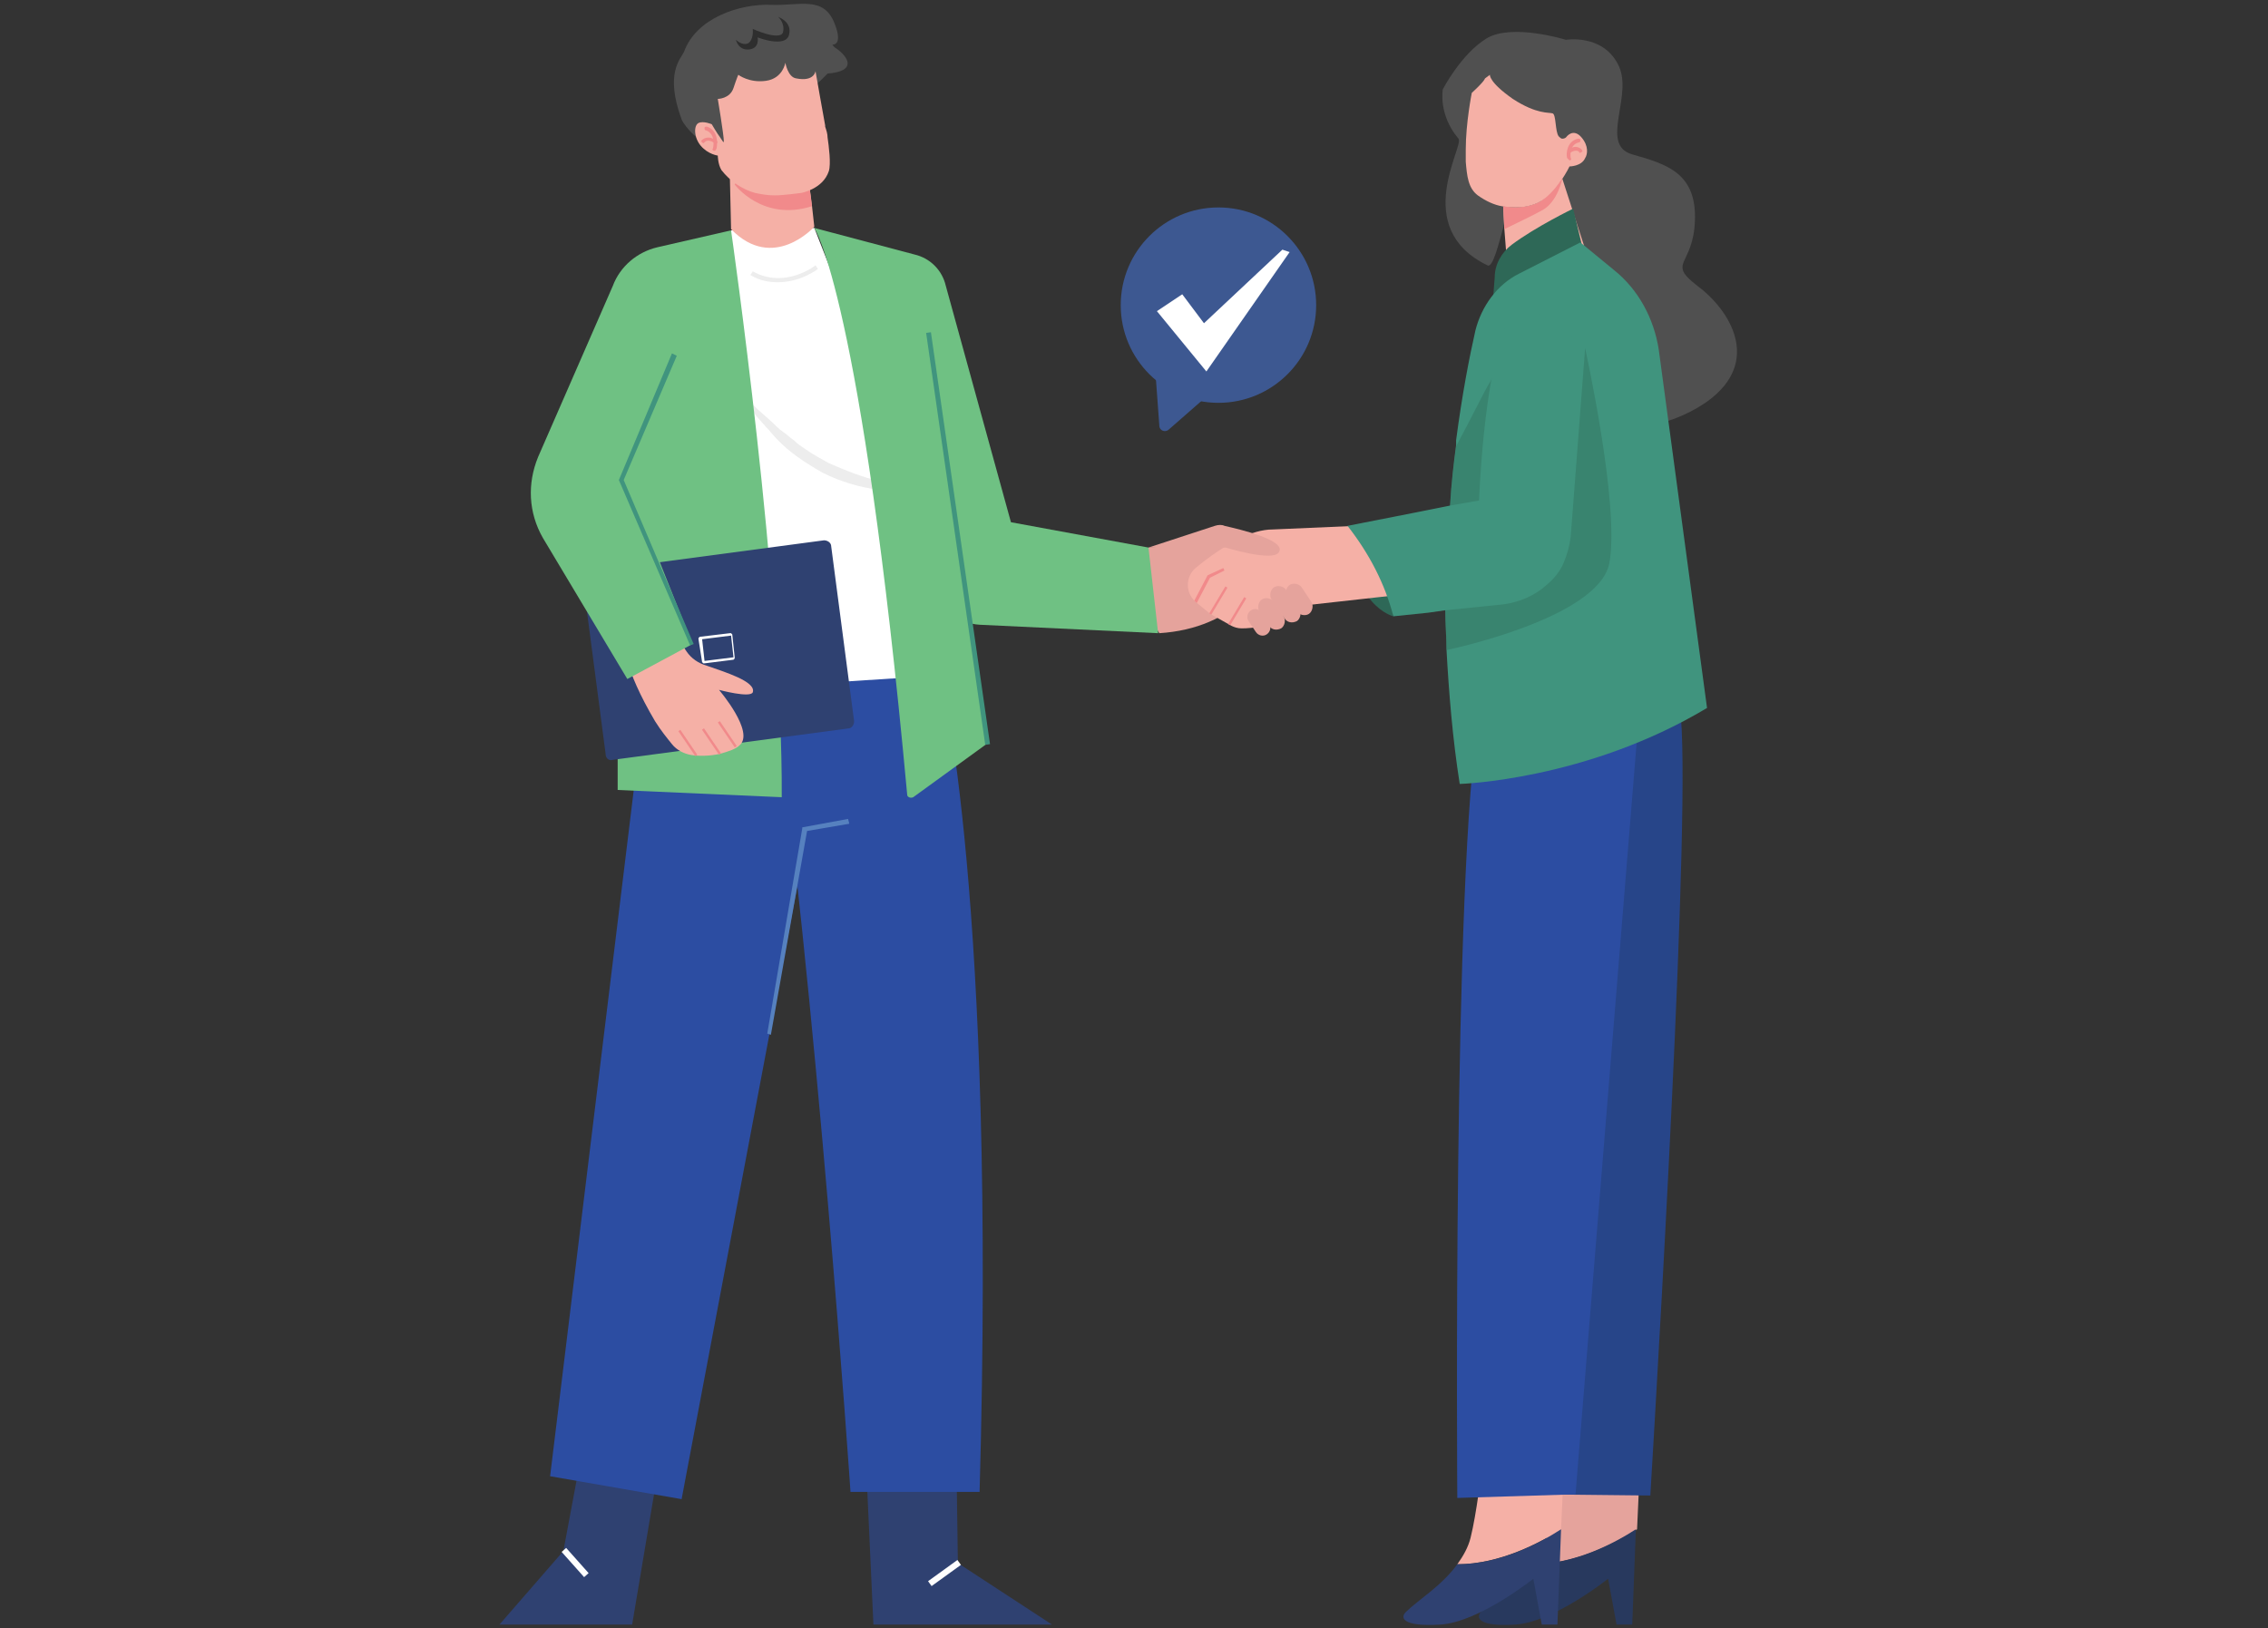 <?xml version="1.0" encoding="utf-8"?>
<!-- Generator: Adobe Illustrator 27.5.0, SVG Export Plug-In . SVG Version: 6.00 Build 0)  -->
<svg version="1.1" id="DESIGN" xmlns="http://www.w3.org/2000/svg" xmlns:xlink="http://www.w3.org/1999/xlink" x="0px" y="0px"
	 viewBox="0 0 188 135" style="enable-background:new 0 0 188 135;" xml:space="preserve">
<rect x="0" y="0" width="188" height="135" fill="#333333" stroke="none"/>
<style type="text/css">
	.st0{fill:#505050;}
	.st1{fill:#F5B0A6;}
	.st2{fill:#F18A8B;}
	.st3{fill:#E5A39C;}
	.st4{fill:#28395E;}
	.st5{fill:#274589;}
	.st6{fill:#2F4171;}
	.st7{fill:#2C4DA2;}
	.st8{fill:#2E6857;}
	.st9{fill:#40947E;}
	.st10{opacity:0.38;}
	.st11{fill:#FEFEFE;}
	.st12{fill:#5681BF;}
	.st13{fill:#FFFFFF;}
	.st14{opacity:0.31;}
	.st15{fill:#C4C4C4;}
	.st16{fill:#6FC183;}
	.st17{fill:#3D5891;}
	.st18{fill:#2E2E2E;}
	.st19{display:none;}
	.st20{display:inline;}
	.st21{fill:#E5E5CD;}
	.st22{fill:#FBA24E;}
	.st23{fill:#FB9036;}
	.st24{fill:#FF6000;}
	.st25{fill:#FFC8AB;}
	.st26{fill:#FFA17C;}
	.st27{fill:#F1EDEE;}
	.st28{fill:#7D021F;}
	.st29{fill:#D34B31;}
	.st30{fill:#BF291A;}
	.st31{fill:#48B978;}
	.st32{fill:#4D4D4D;}
	.st33{fill:#7191AA;}
	.st34{fill:#BAD7E7;}
	.st35{fill:#4D4D4F;}
	.st36{fill:#36465B;}
	.st37{clip-path:url(#SVGID_00000017518772433247051970000010945521936212099224_);}
	.st38{fill:#495E75;}
	.st39{fill:#293849;}
	.st40{fill:#F8B69B;}
	.st41{fill:#FD8F6A;}
	.st42{fill:#5C8099;}
	.st43{fill:#41647C;}
	.st44{clip-path:url(#SVGID_00000165198555226583492720000013145156436446826650_);}
	.st45{fill:url(#SVGID_00000142151251834274798420000008513577502438022552_);}
	.st46{fill:#28091C;}
	.st47{fill:#61C1C4;}
	.st48{fill:#E6234E;}
	.st49{fill:#009FE8;}
</style>
<g>
	<g>
		<g>
			<g>
				<g>
					<g>
						<path class="st0" d="M119.6,7.4c0,0,1.5-2.9,3.6-4.2c2.1-1.3,6.6,0.1,6.6,0.1s3-0.5,4.3,2c1.4,2.5-1.6,6.7,1.2,7.5
							c2.8,0.8,5.3,1.5,5.2,5.4c-0.1,3.9-2.4,3.5,0.2,5.5c2.7,2,5.4,6.3,0.8,9.6c-4.7,3.3-11.6,2.7-13.3,0.8
							c-1.7-1.9,2.9-6.5-1.5-6.2c-4.4,0.3-2.6-2.6-1.4-4.8c1.2-2.1,4.3-8.5,1.5-8.9c-1.6-0.2-2.6,8.3-3.5,7.8
							c-6.4-3.1-1.9-9.9-2.4-10.5C119.2,9.5,119.6,7.4,119.6,7.4z"/>
					</g>
					<g>
						<path class="st0" d="M129.9,9.9c0,0,3.3,0.5,3.1,2.6c-0.2,2.1-1.5,3.1,0.9,4.5c2.4,1.4,4.2,2.3,3.1,4.2
							c-1.1,1.9-1.7,4.4,0.9,5.9c2.6,1.5-2.7,7.3-5.5,5.9c-2.7-1.4-0.7-4.9-2.3-5.9c-1.6-1.1-5.1-0.9-5.1-0.9S125.6,8.4,129.9,9.9z"
							/>
					</g>
				</g>
			</g>
			<g>
				<g>
					<path class="st1" d="M121.5,12.4c0,0.4,0,0.7,0,1c0.1,1.2,0.2,2.2,1,2.8c0.7,0.5,1.4,0.8,2,0.9l0,0c0.1,0,1.8,0.4,3.2-0.4
						c1.4-0.8,2.4-2.9,2.4-2.9s1,0,1.3-0.7c0.2-0.3,0.3-1-0.3-1.7c-0.5-0.6-1-0.4-1.3,0c0,0-0.1,0.1-0.3,0.1c-0.1,0-0.2-0.1-0.3-0.2
						c-0.3-0.4-0.2-1.8-0.5-1.9c-0.3-0.1-1.3,0.1-3.3-1.2c-2-1.4-1.9-2-1.9-2s0,0-0.4,0.3C123,6.8,122,7.7,122,7.7
						S121.5,10.2,121.5,12.4z"/>
				</g>
				<g>
					<g>
						<g>
							<path class="st2" d="M130.1,13.3C130.1,13.3,130.2,13.3,130.1,13.3c0.1,0,0.2-0.1,0.1-0.2c0,0-0.2-1.1,0.7-1.3
								c0.1,0,0.1-0.1,0.1-0.2c0-0.1-0.1-0.1-0.2-0.1c-0.9,0.2-1,1.2-0.9,1.6C130,13.2,130.1,13.3,130.1,13.3z"/>
						</g>
					</g>
					<g>
						<g>
							<path class="st2" d="M130.1,12.7C130.1,12.7,130.2,12.7,130.1,12.7c0.6-0.4,0.8-0.1,0.8-0.1c0,0.1,0.1,0.1,0.2,0
								c0.1,0,0.1-0.1,0-0.2c0,0-0.4-0.5-1.1,0C130,12.5,130,12.6,130.1,12.7C130,12.7,130.1,12.7,130.1,12.7z"/>
						</g>
					</g>
				</g>
			</g>
		</g>
		<g>
			<g>
				<g>
					<path class="st1" d="M131.8,21.9l-6.6,3.5l-0.5-6.4l-0.1-1.9c0,0,0.5,0.1,1,0.1c0.6,0,1.4-0.1,2.1-0.5c0.7-0.5,1.4-1.3,1.8-1.9
						c0,0,0,0,0,0L131.8,21.9z"/>
				</g>
			</g>
			<g>
				<g>
					<g>
						<path class="st3" d="M128.2,127.5c0.5-2,0.9-5.5,0.9-5.5l6.8,0.4l-0.2,4.4c-1.7,1.1-5.1,2.9-8.6,2.9
							C127.5,129,127.9,128.3,128.2,127.5z"/>
					</g>
					<g>
						<path class="st4" d="M122.8,133.6c0.9-0.9,2.9-2.1,4.2-3.9c3.6,0,6.9-1.8,8.6-2.9l-0.3,7.9H134l-0.7-3.8c0,0-4.5,3.6-7.7,3.8
							C122.5,134.9,122.3,134.1,122.8,133.6z"/>
					</g>
				</g>
				<g>
					<path class="st5" d="M139,57.9c1.6,1.4-1.3,51-2.2,66.1l-9.3-0.1l1.5-64L139,57.9z"/>
				</g>
				<g>
					<g>
						<path class="st1" d="M121.9,127.5c0.5-2,0.9-5.5,0.9-5.5l6.8,0.4l-0.2,4.4c-1.7,1.1-5.1,2.9-8.6,2.9
							C121.3,129,121.7,128.3,121.9,127.5z"/>
					</g>
					<g>
						<path class="st6" d="M116.6,133.6c0.9-0.9,2.9-2.1,4.2-3.9c3.6,0,6.9-1.8,8.6-2.9l-0.3,7.9h-1.3l-0.7-3.8c0,0-4.5,3.6-7.7,3.8
							C116.2,134.9,116,134.1,116.6,133.6z"/>
					</g>
				</g>
				<g>
					<path class="st7" d="M135.9,58.7l-5.3,65.2l-9.8,0.3c0,0-0.4-52.6,1.8-64.7L135.9,58.7z"/>
				</g>
			</g>
			<g>
				<g>
					<path class="st8" d="M131.1,20.2l-0.7-2.9c0,0-3.1,1.5-5.1,3c-0.8,0.6-1.4,1.6-1.4,2.7l-0.2,2.6l5.6-1.5L131.1,20.2z"/>
				</g>
				<g>
					<path class="st3" d="M96.1,52.5c3.1-0.2,5.5-1.3,7.2-3l0.1-4.8l-8.2,0.7l-2.3,2.1L96.1,52.5z"/>
				</g>
				<g>
					<path class="st8" d="M115.5,51.1c0,0-3.5-0.8-3.8-7.5l3.1,2.4L115.5,51.1z"/>
				</g>
				<g>
					<path class="st9" d="M141.5,58.7c-10,6-20.5,6.3-20.5,6.3c-0.6-3.8-0.9-7.6-1.1-11.2c0-1.1-0.1-2.1-0.1-3.2
						c0-3.1,0.1-6,0.4-8.7c0.1-1.8,0.3-3.5,0.5-5c0-0.1,0-0.2,0-0.4c0.5-3.8,1.1-6.9,1.6-9.1c0.5-2,1.8-3.8,3.6-4.7l5.1-2.6l2.8,2.3
						c2,1.6,3.3,4,3.7,6.6L141.5,58.7z"/>
				</g>
				<g class="st10">
					<path class="st8" d="M133.4,46.7c-0.9,4.6-13.5,7.2-13.5,7.2c0-1.1-0.1-2.1-0.1-3.2c0-3.1,0.1-6,0.4-8.7c0.1-1.8,0.3-3.5,0.5-5
						c1.2-2.2,2.4-4.7,2.8-5.3c0.9-1.8,2.1-3.6,2.8-3.3c1.2,0.5,5.1,0.5,5.1,0.5S134.3,42,133.4,46.7z"/>
				</g>
				<g>
					<path class="st1" d="M114.7,43.5l-9.2,0.4c-0.9,0-1.8,0.3-2.7,0.7c-1.3,0.7-2.5,1.5-3.7,2.5c-0.7,0.6-0.8,1.6-0.4,2.3l0,0
						c0.1,0.2,0.3,0.4,0.4,0.5l1.1,0.9c0.1,0.1,0.2,0.1,0.3,0.2l1.6,0.9c0.2,0.1,0.5,0.2,0.8,0.2c0.9,0,2.8-0.1,4.3-1.8l11.7-1.3
						l-2-4.4L114.7,43.5z"/>
				</g>
				<g>
					<path class="st3" d="M95.2,45.4l5.5-1.8c0.3-0.1,0.6-0.1,0.8,0c1.3,0.3,5.2,1.2,4.5,2.2c-0.5,0.8-4.4-0.4-4.4-0.4L95.2,45.4z"
						/>
				</g>
				<g>
					<g>
						<path class="st3" d="M108.5,50.9L108.5,50.9c0.3-0.2,0.4-0.7,0.2-1l-0.8-1.2c-0.2-0.3-0.7-0.4-1-0.2l0,0
							c-0.3,0.2-0.4,0.7-0.2,1l0.8,1.2C107.7,51,108.2,51.1,108.5,50.9z"/>
					</g>
					<g>
						<path class="st3" d="M107.5,51.5L107.5,51.5c0.3-0.2,0.4-0.7,0.2-1l-1.1-1.6c-0.2-0.3-0.7-0.4-1-0.2h0c-0.3,0.2-0.4,0.7-0.2,1
							l1.1,1.6C106.7,51.6,107.1,51.7,107.5,51.5z"/>
					</g>
					<g>
						<path class="st3" d="M106.2,52.1L106.2,52.1c0.3-0.2,0.4-0.7,0.2-1l-0.8-1.2c-0.2-0.3-0.7-0.4-1-0.2h0c-0.3,0.2-0.4,0.7-0.2,1
							l0.8,1.2C105.4,52.2,105.8,52.3,106.2,52.1z"/>
					</g>
					<g>
						<path class="st3" d="M105,52.6L105,52.6c0.3-0.2,0.4-0.6,0.2-0.9l-0.6-0.9c-0.2-0.3-0.6-0.4-0.9-0.2l0,0
							c-0.3,0.2-0.4,0.6-0.2,0.9l0.6,0.9C104.3,52.7,104.7,52.8,105,52.6z"/>
					</g>
				</g>
				<g>
					<g>
						<polygon class="st2" points="99.2,50 100.3,47.9 101.5,47.3 101.4,47.1 100.1,47.7 99,49.8 						"/>
					</g>
					<g>
						
							<rect x="99.8" y="49.7" transform="matrix(0.513 -0.858 0.858 0.513 6.399 110.988)" class="st2" width="2.6" height="0.2"/>
					</g>
					<g>
						
							<rect x="101.3" y="50.6" transform="matrix(0.513 -0.858 0.858 0.513 6.42 112.697)" class="st2" width="2.6" height="0.2"/>
					</g>
				</g>
				<g>
					<path class="st9" d="M131.4,28.8l-1.2,15.7c-0.1,0.8-0.3,1.5-0.6,2.2c-0.3,0.7-0.8,1.3-1.4,1.8c-1,0.9-2.2,1.4-3.5,1.6
						l-4.9,0.5l-1.4,0.2l-2.9,0.3c-0.7-2.7-2-5.2-3.8-7.5l5.6-1.1l3-0.6l2.3-0.4c0.2-4.4,0.6-7.6,1-9.9c1.3-7.2,3.1-6.2,3.1-6.2
						L131.4,28.8z"/>
				</g>
			</g>
		</g>
		<g>
			<g>
				<g>
					<g>
						<polygon class="st6" points="79.3,122.5 79.4,129.6 87.2,134.7 72.4,134.7 71.8,121.6 						"/>
					</g>
					<g>
						
							<rect x="76.7" y="130.2" transform="matrix(0.811 -0.586 0.586 0.811 -61.572 70.457)" class="st11" width="3" height="0.5"/>
					</g>
				</g>
				<g>
					<g>
						<polygon class="st6" points="48.4,119.5 46.7,128.6 41.4,134.7 52.4,134.7 54.6,121.6 						"/>
					</g>
					<g>
						
							<rect x="47.4" y="128.2" transform="matrix(0.747 -0.665 0.665 0.747 -74.104 64.431)" class="st11" width="0.5" height="2.8"/>
					</g>
				</g>
				<g>
					<path class="st7" d="M78,56c0,0,4.6,18.4,3.2,67.7H70.5c0,0-2.8-41.3-6.7-69.1L78,56z"/>
				</g>
				<g>
					<polygon class="st7" points="53.9,54.3 45.6,122.4 56.5,124.3 69.7,54.4 					"/>
				</g>
				<g>
					<polygon class="st12" points="63.9,85.8 66.9,68.9 70.4,68.3 70.3,67.9 66.5,68.6 66.5,68.7 63.6,85.7 					"/>
				</g>
			</g>
			<g>
				<g>
					<polygon class="st13" points="67.5,18.9 77,43.1 78,56 57.6,57.3 60.6,19.1 					"/>
				</g>
				<g class="st14">
					<path class="st15" d="M77.6,40.3c-1.6,0.1-3.1,0-4.6-0.4c-1.5-0.3-2.9-0.9-4.3-1.5c-0.7-0.4-1.3-0.7-2-1.2
						c-0.3-0.2-0.6-0.4-0.9-0.7c-0.3-0.2-0.6-0.5-0.9-0.7c-0.3-0.2-0.6-0.5-0.9-0.8l-0.9-0.8c-0.6-0.5-1.1-1.1-1.7-1.7
						c0.4,0.7,0.8,1.3,1.3,2l0.8,0.9c0.3,0.3,0.5,0.6,0.8,0.9c1.1,1.2,2.5,2.1,3.9,2.9c1.4,0.7,3,1.2,4.6,1.4
						C74.5,40.9,76.1,40.8,77.6,40.3z"/>
				</g>
				<g>
					<path class="st16" d="M67.5,18.9c0,0,3.9,5.7,7.7,47c0,0.2,0.3,0.3,0.5,0.2l6.2-4.5l-5.4-35.4L67.5,18.9z"/>
				</g>
				<g>
					<path class="st16" d="M67.5,18.9l8.3,2.2c1.3,0.3,2.3,1.3,2.6,2.6l5.4,19.6l11.4,2.1l0.8,7.1l-14.8-0.7
						c-1.8-0.1-3.2-1.4-3.6-3.1l-4-21.2L67.5,18.9z"/>
				</g>
				<g>
					<path class="st16" d="M60.6,19.1c0,0,4.3,29.9,4.2,47l-13.6-0.6l0-28.7L60.6,19.1z"/>
				</g>
				<g>
					<path class="st6" d="M50.8,63l19.5-2.6c0.3,0,0.5-0.3,0.5-0.6l-1.9-14.5c0-0.3-0.3-0.5-0.6-0.5l-19.5,2.6
						c-0.3,0-0.5,0.3-0.5,0.6l1.9,14.5C50.2,62.9,50.5,63.1,50.8,63z"/>
				</g>
				<g>
					<path class="st13" d="M58.3,55c0,0-0.1-0.1-0.1-0.1L57.9,53c0-0.1,0-0.1,0-0.1c0,0,0.1-0.1,0.1-0.1l2.5-0.3c0.1,0,0.1,0,0.1,0
						c0,0,0.1,0.1,0.1,0.1l0.2,1.9c0,0.1,0,0.1,0,0.1c0,0-0.1,0.1-0.1,0.1L58.4,55h0c0,0,0,0,0,0C58.3,55,58.3,55,58.3,55z
						 M60.6,52.7L58.2,53l0.2,1.8l2.4-0.3L60.6,52.7z M60.9,54.5L60.9,54.5C60.9,54.5,60.9,54.5,60.9,54.5z M60.7,52.7
						C60.7,52.7,60.7,52.7,60.7,52.7L60.7,52.7z"/>
				</g>
				<g>
					<path class="st1" d="M56.3,53.1l0.6,0.9c0.4,0.6,1,1,1.7,1.2c1.4,0.5,4.1,1.3,3.8,2.2c-0.2,0.5-2.8-0.2-2.8-0.2s3,3.5,1.7,4.6
						c-0.3,0.3-0.9,0.5-1.6,0.7c-0.9,0.2-1.8,0.2-2.4,0.1c-0.6-0.1-1.2-0.4-1.6-0.9c-0.4-0.5-0.9-1.1-1.4-1.9c-1.3-2.2-2-3.9-2.3-5
						L56.3,53.1z"/>
				</g>
				<g>
					<path class="st16" d="M60.6,19.1l-6.1,1.4c-1.7,0.4-3.1,1.6-3.7,3.2l-6.2,14.2c-0.9,2.2-0.8,4.6,0.4,6.7L52,56.3l5.4-2.9
						l-5.1-12.8L60.6,19.1z"/>
				</g>
				<g class="st14">
					<path class="st15" d="M64.5,23.4c1.9,0,3.3-1.1,3.3-1.1L67.6,22c0,0-2.5,2-5.2,0.5l-0.2,0.3C63,23.3,63.8,23.4,64.5,23.4z"/>
				</g>
				<g>
					
						<rect x="79.2" y="27.4" transform="matrix(0.99 -0.142 0.142 0.99 -5.529 11.723)" class="st9" width="0.4" height="34.5"/>
				</g>
				<g>
					<polygon class="st9" points="57.2,53.5 57.5,53.4 51.7,39.8 56.1,29.5 55.7,29.3 51.3,39.8 					"/>
				</g>
				<g>
					<g>
						
							<rect x="60.2" y="59.6" transform="matrix(0.827 -0.562 0.562 0.827 -23.778 44.448)" class="st2" width="0.2" height="2.5"/>
					</g>
					<g>
						
							<rect x="58.9" y="60.2" transform="matrix(0.827 -0.562 0.562 0.827 -24.355 43.816)" class="st2" width="0.2" height="2.5"/>
					</g>
					<g>
						
							<rect x="56.9" y="60.3" transform="matrix(0.827 -0.562 0.562 0.827 -24.714 42.735)" class="st2" width="0.2" height="2.5"/>
					</g>
				</g>
			</g>
			<g>
				<g>
					<path class="st1" d="M60.4,10.3l0.2,8.7c3.5,3.6,6.9-0.2,6.9-0.2l-0.2-1.8l-0.1-0.8l-0.5-3.6l-0.1-0.9l-3.6-0.8L60.4,10.3z"/>
				</g>
				<g>
					<path class="st2" d="M60.9,15.3c0,0,2.3,3.1,6.4,1.8l-0.1-0.8l-0.5-3.6L63,11.9L60.9,15.3z"/>
				</g>
			</g>
		</g>
		<g>
			<g>
				<g>
					<g>
						<path class="st17" d="M100.1,32.8l-3.2,2.8c-0.3,0.3-0.8,0.1-0.8-0.3l-0.3-4.1L100.1,32.8z"/>
					</g>
				</g>
			</g>
			<g>
				<circle class="st17" cx="101" cy="25.3" r="8.1"/>
			</g>
			<g>
				<g>
					<polygon class="st13" points="98,24.4 95.9,25.8 100,30.8 106.9,20.9 106.3,20.7 99.8,26.8 					"/>
				</g>
			</g>
		</g>
		<g>
			<g>
				<path class="st0" d="M56.5,9.9c0.3,0.7,1.6,2,2.3,2.1c0.4,0.1,0.7,0,1.1-0.1c0.9-0.2,1.7-0.7,2.3-0.7c0.9,0,4.5-3.3,5.9-4.6
					c0.3-0.3,0.5-0.5,0.5-0.5s0,0,0,0c2.5-0.2,1.7-1.4,0.7-2.1C69.1,3.9,69,3.7,69,3.7s0.9,0.1,0.2-1.7c-0.9-2.4-2.9-1.5-5.3-1.6
					c-2.6-0.1-6.2,1.1-7.2,3.9C56.4,4.9,55.1,6.1,56.5,9.9z"/>
			</g>
			<g>
				<g>
					<g>
						<g>
							<g>
								<path class="st1" d="M58.1,12.1c0.6,0.7,1.4,0.8,1.4,0.8s0,0.7,0.3,1.2c0,0,0,0,0,0c0,0,0,0,0,0c0.7,0.9,1.7,1.6,2.8,1.9
									c0.5,0.1,1,0.2,1.6,0.2c0.8,0,2.1-0.2,2.2-0.2l0,0c0,0,1.8-0.3,2.3-1.8c0.2-0.6,0-2.1-0.1-2.8c0-0.3-0.1-0.6-0.2-0.9
									c0-0.1,0-0.1,0-0.1c-0.1-0.5-0.8-4.5-0.8-4.5S67.5,6.8,66,6.5c-0.7-0.1-0.9-1.3-0.9-1.3s-0.2,1.3-1.6,1.5
									c-1.4,0.2-2.3-0.5-2.3-0.5s-0.1,0.2-0.4,1.1c-0.3,0.9-1.3,0.9-1.3,0.9s0.5,3,0.5,3.5c0,0,0,0,0,0c0,0.2-0.1,0-0.3-0.3l0,0
									C59.4,11,59,10.3,59,10.3s-0.7-0.3-1.1-0.1C57.5,10.4,57.5,11.4,58.1,12.1z"/>
							</g>
						</g>
					</g>
					<g>
						<g>
							<g>
								<path class="st2" d="M59.2,12.5C59.2,12.5,59.2,12.5,59.2,12.5c-0.1,0-0.2-0.1-0.1-0.2c0,0,0.3-1.2-0.6-1.5
									c-0.1,0-0.1-0.1-0.1-0.2c0-0.1,0.1-0.1,0.2-0.1c0.9,0.3,0.9,1.3,0.8,1.8C59.3,12.5,59.3,12.5,59.2,12.5z"/>
							</g>
						</g>
						<g>
							<g>
								<path class="st2" d="M59.3,11.9C59.3,11.9,59.2,11.9,59.3,11.9c-0.6-0.4-0.8-0.2-0.9-0.1c-0.1,0.1-0.1,0.1-0.2,0
									c-0.1-0.1-0.1-0.1,0-0.2c0,0,0.5-0.5,1.2,0.1c0.1,0,0.1,0.1,0,0.2C59.4,11.9,59.3,11.9,59.3,11.9z"/>
							</g>
						</g>
					</g>
				</g>
				<g>
					<path class="st18" d="M64.5,1.4c0,0,1.2,0.4,0.9,1.5c-0.3,1.1-2.6,0.2-2.6,0.2s0.2,0.9-0.7,1c-0.9,0.1-1.1-0.8-1.1-0.8
						s0.5,0.5,1,0.3c0.5-0.3,0.4-1.2,0.4-1.2s2.2,1,2.5,0.3C65.1,1.9,64.5,1.4,64.5,1.4z"/>
				</g>
			</g>
		</g>
		<g>
			<path class="st2" d="M129.5,14.8c0,0.1-0.4,1.9-1.6,2.6c-0.9,0.5-2.4,1.2-3.2,1.6l-0.1-1.9c0,0,0.5,0.1,1,0.1
				c0.6,0,1.4-0.1,2.1-0.5C128.5,16.2,129.1,15.4,129.5,14.8z"/>
		</g>
	</g>
</g>
<g class="st19">
	<g class="st20">
		<g>
			<ellipse class="st21" cx="106.6" cy="117.4" rx="71.8" ry="7.7"/>
			<path class="st22" d="M154.8,60.4c-4.4,1.2-8.1,4.2-10.2,8.3c-7.4,14.7-29.3,20.2-47.7,20c-20.3-1.5-20.2,11.5-20.2,11.5
				s-11.6-5.5-12.7,6c-1.1,11.5,23.2,14.8,40.3,11c11.4,9.2,30.2,1.9,30.2,1.9s9.7-7,24.4-6.2c14.7,0.8,10.8-13.4,6.1-14.7
				c0,0,14.3-10.8,6.8-28.3C167.5,60,160.5,58.9,154.8,60.4z"/>
			<path class="st23" d="M153,78.5c-14.6,0-61.2,12.3-65.2,11.6c-4.1-0.7-6,15.3,13.1,20.6s31.1-5.8,31.1-5.8s5.3-7.7,12.8-4.9
				C152.1,102.8,167.6,78.5,153,78.5z"/>
			<g>
				<path class="st24" d="M76.8,100.6c0.3,1.3,1.3,4.9,5.1,5.5C80.1,105.4,77.3,102,76.8,100.6z"/>
				<path class="st24" d="M82.8,106.2c-0.3,0-0.6,0-0.9-0.1C82.2,106.2,82.5,106.2,82.8,106.2z"/>
				<path class="st24" d="M76.8,100.6c-0.1-0.3-0.1-0.4-0.1-0.4C76.7,100.2,76.8,100.4,76.8,100.6z"/>
				<path class="st24" d="M165,98.2c-2.3,2.1-6.6,3.1-12,3.3C161.2,103.6,165,98.2,165,98.2z"/>
			</g>
			<path class="st25" d="M146.2,111.7c-2.9-2.2-10.7-1.9-10.7-1.9l-12.5-7.8c0,0-7.2,5.8-4.4,9.4c0,0,12,2.5,15.5,3.6
				c3.4,1.8,12,3.8,17.1,0.4C152.4,114.1,149.4,112.7,146.2,111.7z"/>
			<polygon class="st26" points="128,107.9 132.9,109.8 135,110.4 129.4,106.2 			"/>
			<path class="st13" d="M146.2,111.7c-2.9-2.2-10.7-1.9-10.7-1.9l-2.8-1.8c0.8,3.9-0.5,5.5-1.7,6.2c1.3,0.3,2.4,0.6,3.1,0.9
				c3.4,1.8,12,3.8,17.1,0.4C152.4,114.1,149.4,112.7,146.2,111.7z"/>
			<path class="st27" d="M132.8,108.9l0.1,0.9c0,0,16.2,6.2,17.9,6C152.3,115.3,132.8,108.9,132.8,108.9z"/>
			<path class="st25" d="M156.1,111.6c-2.5-2.6-10.3-3.4-10.3-3.4l-11.2-9.5c0,0-8,4.7-5.8,8.7c0,0,11.5,4.2,14.8,5.9
				c3.1,2.3,11.3,5.6,16.9,2.9C161.9,114.9,159.1,113,156.1,111.6z"/>
			<polygon class="st26" points="132.1,103.4 138.4,102 133.5,97.8 			"/>
			<path class="st28" d="M140.7,78.5c-0.6-3.8-14-1.3-14-1.3h-7.6c0,0-15.7-5.8-24.3,2.3s-4,22.5,4.5,26.9
				c8.5,4.4,16.7,7.9,20.6,6.4c4.2-1.5,11.2-5,15.1-15.1c3.1,0.4,10.1-0.4,9.3-10.6C144,84.1,141.3,82.3,140.7,78.5z"/>
			<path class="st26" d="M119.6,57.9l-1.6-2.5c-0.9-1.5-1.9-2.9-3-4.3l-5.4-7.3l-6.5-6.1l-2.3,3.5l5.7,6l5.6,13.7
				c1,2.5,2.4,4.9,4,7.1h0c0.5,0.6,1.1,1.1,1.8,1.4l0.9,0.4c0.9,0.4,1.9,0.4,2.8-0.1h0c0.7-0.3,1.3-1,1.7-1.7l11.4-15.9L135,46
				l-6.5-4.3L119.6,57.9z"/>
			<path class="st29" d="M141.7,48.2c-0.6-2.9-2.1-5.6-4.2-7.7l-1.7-1.7l-3.1,3.4L127,52.7c-1,1.9-1.5,4.1-1.3,6.3l0.1,1.9
				c0.2,2.7,1.3,5.2,3.2,7.2l0.5,0.5v4.6c0,1.4-0.7,2.7-1.8,3.4l-1,0.7l0.9,1.5c1.7,2.9,4.9,4.7,8.3,4.7h0c1.5,0,3-0.4,4.3-1
				l2.2-1.1l-0.1-0.2c-0.5-0.8-0.8-1.7-0.8-2.6v-5.1l1.2-15.3c0.2-2.7,0-5.3-0.5-8L141.7,48.2z"/>
			<path class="st30" d="M126.1,59.8c0,0,17.3-2,12.7-17.6C132.3,48.8,126.1,59.8,126.1,59.8z"/>
			<path class="st28" d="M147.4,23.2c0.7-4.9-4.2-6.8-6.2-5.6C138.5,15,136,19,136,19v0.5c-1.4,19.9,12,16.4,12.8,14.5
				C144.6,32.5,146.7,28.1,147.4,23.2z"/>
			<path class="st28" d="M128.2,17.4c-3.3,1.8-2,5.6-2,5.6s12.2,2.8,10.9-1.5C135.7,17.2,131.4,15.4,128.2,17.4z"/>
			<path class="st25" d="M127,35.7h-0.3c0,0,2.4,0.9,2.8,3.3c0.4,2.4,0.2,4.7,0.2,4.7s5-0.3,5.9-5c0.2-4.2,0-5.5,0-5.5
				S129,31.8,127,35.7z"/>
			<path class="st25" d="M131,20.3c0,0-5,1.2-6.9,5.9c-0.2,0.6-0.6,1.1-1.2,1.5c-1.1,0.7-1.4,1.7-0.6,3.4c0,1.7,0.1,6.1,4.7,5.5
				l9-2.5c2.2-0.8,6.8-6.1,3.5-10.4C136.3,19.3,131,20.3,131,20.3z"/>
			<path class="st28" d="M132.3,18.2c-4.5,2.9,0.3,9.7,0.3,9.7s1.8,4.8,3.2,6.5c4.4-0.2,6.5-7.4,5.4-10.8
				C140,20.2,134.1,16.5,132.3,18.2z"/>
			<path class="st25" d="M133.9,27.5c-0.4-0.2-0.9,0-1.3,0.4l-0.7,4.6c0.8,0.3,1.8-0.6,2.4-2C134.8,29.2,134.6,27.8,133.9,27.5z"/>
			<g>
				<g>
					<path class="st26" d="M133.4,28.7c-0.1,0-0.1,0-0.2,0l-1.6,2.1c0,0.1,0,0.1,0,0.2c0,0,0,0,0.1,0c0,0,0.1,0,0.1,0l1.6-2.1
						C133.4,28.8,133.4,28.8,133.4,28.7z"/>
				</g>
				<g>
					<path class="st26" d="M132.8,29.5l-0.9,1.2c0.2,0.3,0.5,0.4,0.9,0.3c0.4-0.1,0.6-0.6,0.5-1C133.2,29.8,133,29.6,132.8,29.5z"/>
					<path class="st26" d="M132.8,29.5C132.8,29.5,132.7,29.5,132.8,29.5l-0.9,1.2c0,0,0,0,0,0.1c0.2,0.2,0.4,0.4,0.7,0.4
						c0.1,0,0.2,0,0.2,0c0.4-0.1,0.7-0.6,0.5-1C133.2,29.8,133,29.6,132.8,29.5z M132.7,30.9c-0.3,0.1-0.6,0-0.8-0.2l0.8-1.1
						c0.2,0.1,0.3,0.2,0.4,0.4C133.3,30.4,133.1,30.8,132.7,30.9z"/>
				</g>
			</g>
			<path class="st26" d="M132.4,32.6l-0.5,0l-1,1.8l-1.6,1.2l-1.5,0.8c0.7,0.5,1.5,1.4,1.7,2.7c0.1,0.3,0.1,0.6,0.1,0.9
				c1-0.3,1.8-1.3,2.3-2.4c0.6-1.3,0.8-2.8,0.5-4.3L132.4,32.6z"/>
			<path class="st25" d="M137.4,40c-2.2-1.8-5.7-0.8-7.8,0.7c-3,2.1-4.3,6.1-5.9,9.2c-0.9,1.7-1.8,3.5-2.7,5.2
				c-0.1,0.2-1,2.3-1.2,2.3h-3.5c-0.8,0-1.7,0.1-2.5,0.2l-3.1,0.4c-3.1,0.4-6.2,0.3-9.3-0.3l-2.3-0.5l-2.6,3.4l16.6,5.2
				c1,0.3,2.1,0.5,3.2,0.5h0.1c1.8,0,3.5-0.4,5.1-1.3l0,0c0.9-0.5,1.8-1.1,2.5-1.9L136,51.1c2.1-2.1,3.6-5.9,2.8-8.9
				C138.5,41.2,138,40.5,137.4,40z"/>
			<path class="st26" d="M119.9,57.4c0,0,2.1,0.3,2.8,1.6C122.1,57.4,121.6,57.4,119.9,57.4z"/>
			<polygon class="st25" points="90.4,56.4 97.3,60.7 99.3,57.1 96.6,52.6 			"/>
			<path class="st29" d="M88.9,39.2c-0.5-0.7-1.5-0.9-2.2-0.4L82.2,42c-0.7,0.5-0.9,1.5-0.4,2.2L91,57.2c0.5,0.7,1.5,0.9,2.2,0.4
				l4.5-3.2c0.7-0.5,0.9-1.5,0.4-2.2L88.9,39.2z"/>
			<path class="st28" d="M88.8,39.1c-0.5-0.7-1.4-0.8-2.1-0.3l-3.5,2.5c-0.7,0.5-0.8,1.4-0.3,2.1l9.4,13.1c0.5,0.7,1.4,0.8,2.1,0.3
				l3.5-2.5c0.7-0.5,0.8-1.4,0.3-2.1L88.8,39.1z"/>
			<path class="st25" d="M96,57.8l-1.1-1c-0.6-0.6-1.1-1.3-1.4-2.1L92,50.9c-0.1-0.3-0.4-0.5-0.7-0.5c-0.5,0-0.8,0.4-0.8,0.9l0.5,4
				c-0.9,0-1.6-0.5-2-1.3l-2.6-5.1c-0.2-0.4-0.7-0.4-0.9,0l0,0c-0.1,0.1-0.1,0.3,0,0.4l1.6,4.8c1.1,3.1,3.7,5.4,6.9,6.1l3.2,0.7
				C97.3,59.6,96.8,58.6,96,57.8z"/>
			<path class="st29" d="M95.8,52.7l-2,1.4c-0.2,0.2-0.3,0.5-0.1,0.7c0.2,0.2,0.5,0.3,0.7,0.1l2-1.4c0.2-0.2,0.3-0.5,0.1-0.7
				C96.4,52.6,96.1,52.5,95.8,52.7z"/>
			<g>
				<polygon class="st28" points="129.5,69.6 133.2,69.3 129.5,68.6 				"/>
				<path class="st28" d="M129.5,71.2c0,0,1,6.9,5.1,7.1C137,79,131,77.8,129.5,71.2z"/>
			</g>
			<g>
				<path class="st30" d="M124.7,79.3c0,0-2-1.6-5.6-2.1L124.7,79.3z"/>
				<path class="st30" d="M132.1,93.1c2.1,2.5,2.8,4.7,2.8,4.7C135.4,95.8,131.7,91.7,132.1,93.1z"/>
				<path class="st30" d="M131.4,90.1c0,0-9.9,0-6.3,1.2c3.7,1.2,6.7,0.9,6.7,0.9S119.6,91,131.4,90.1z"/>
				<path class="st30" d="M136.1,88.3c-9.6-0.3-10.8-2.9-13.3-4.9C125.3,89.7,136.1,88.3,136.1,88.3z"/>
			</g>
			<path class="st13" d="M156.1,111.6c-2.5-2.6-10.3-3.4-10.3-3.4l-2.5-2.2c0.2,4-1.3,5.4-2.6,5.9c1.2,0.5,2.3,1,3,1.3
				c3.1,2.3,11.3,5.6,16.9,2.9C161.9,114.9,159.1,113,156.1,111.6z"/>
			<g>
				<path class="st27" d="M145.8,108.2c0,0,2.5,2.5,3.3,2.5C149.9,110.7,146.6,108.9,145.8,108.2z"/>
				<path class="st27" d="M154.9,115.7c1.3,0.3,3.7-0.6,1.2-4.1C156.1,111.6,157.8,115.9,154.9,115.7z"/>
			</g>
			<g>
				<path class="st25" d="M100.9,29.2c-0.3,0.1-0.7,0.4-0.6,0.6l2.7,7.1l-2.7,3.6l6.7,7.9l3.2-3.7l-9-15.2
					C101.1,29.3,101,29.2,100.9,29.2z"/>
				<path class="st25" d="M100.7,29.2c0,0,0.1,0,0.1,0c0,0,0.1,0,0.1-0.1L100.7,29.2z"/>
				<path class="st25" d="M100.5,29.2l0.2,0C100.7,29.2,100.6,29.2,100.5,29.2z"/>
				<path class="st25" d="M106.2,41.7l-3.3-4.8l-0.6,0.4c-0.6,0.4-1.1,0.9-1.5,1.5v0c-1,1.6-0.9,3.6,0.1,5.2l0,0
					c0.5,0.7,1.2,1.2,2,1.4l0,0c1.1,0.3,2.2-0.1,2.9-1l0,0C106.4,43.6,106.6,42.6,106.2,41.7L106.2,41.7z"/>
				<g>
					<path class="st26" d="M107.9,43.2L107.9,43.2C108,43.3,108,43.2,107.9,43.2z"/>
					<path class="st26" d="M99.3,41.3c0,0,1.7,2,3.3,1c0.9,1.1,2.1,2.6,3.8,2.4c0.9-1.1,1.3-1.4,1.4-1.4l-3.8-3.5L99.3,41.3z"/>
					<path class="st26" d="M99.2,40.9l7.6-2.3c0,0-0.7-1-1-1.4C99.9,36.7,99.2,40.9,99.2,40.9z"/>
					<path class="st25" d="M107.3,38.7L107.3,38.7c-0.7-0.4-1.5-0.6-2.3-0.7l-0.8-0.1c-1.2-0.1-2.4,0.4-3.3,1.3l-1.7,1.1
						c-0.4,0.3-0.3,0.8,0.1,1c0.6,0.2,1.2,0.2,1.7,0l2.1-0.6l0.8,1.7c0.5,1,1.4,1.8,2.4,2.3l4.1,0.1l-1.1-3.8
						C109,40.1,108.2,39.2,107.3,38.7z"/>
				</g>
			</g>
			<polygon class="st25" points="106.9,48.4 118.8,56.6 110.2,43.7 			"/>
			<path class="st26" d="M129.3,40.9C129.3,40.9,129.3,40.9,129.3,40.9C129.3,40.9,129.3,40.9,129.3,40.9z"/>
			<path class="st26" d="M129.3,40.9c0.4-0.4,5.5-4.8,9.5,1.3C138.8,41,135.2,35.4,129.3,40.9z"/>
		</g>
	</g>
	<g class="st20">
		<g>
			<g>
				<g>
					<g>
						<g>
							<g>
								<path class="st31" d="M7.7,72.2c0.9,6.5-2.5,6,1,11.1c3.5,5.1,5.6,4.7,9,6.6c3.4,1.9,9.7-0.1,10.7-2.8c1-2.7-1.4-3.1-1.3-7
									c0-3.9-7.4-7.3-11.2-7.9C12.1,71.7,7.7,72.2,7.7,72.2z"/>
							</g>
						</g>
					</g>
				</g>
			</g>
			<g>
				<g>
					<g>
						<g>
							<g>
								<path class="st32" d="M12.4,75.7c0.6,0.4,1.2,0.8,1.8,1.3c0.6,0.4,1.1,0.9,1.7,1.3c1.1,0.9,2.2,1.9,3.3,2.9c1,1,2,2.1,3,3.2
									c0.9,1.1,1.8,2.3,2.6,3.5c0.4,0.6,0.8,1.2,1.2,1.9l0.1,0.2l0.1,0.2l0.3,0.5c0.1,0.2,0.2,0.3,0.3,0.5l0.3,0.5
									c0.1,0.2,0.2,0.3,0.2,0.5l0.2,0.5c0.1,0.3,0.3,0.7,0.4,1l0.2,0.5l0.1,0.3l0,0.1l0,0.1l0.2,0.5l0.1,0.3l0.1,0.3
									c0.1,0.4,0.2,0.7,0.3,1.1l0.1,0.5c0,0.2,0.1,0.4,0.1,0.5c0.2,0.7,0.3,1.4,0.4,2.2c0.2,1.4,0.3,2.9,0.2,4.4c0,0,0,0,0,0
									c0,0,0,0,0,0c-0.2-1.4-0.4-2.9-0.7-4.3l-0.1-0.5c0-0.2-0.1-0.3-0.1-0.5c-0.1-0.3-0.2-0.7-0.3-1c-0.1-0.2-0.1-0.3-0.1-0.5
									L28.2,97c-0.1-0.3-0.2-0.7-0.3-1c-0.5-1.3-1-2.7-1.6-4L26,91.5c-0.1-0.2-0.2-0.3-0.2-0.5l-0.2-0.5l-0.1-0.2L25.3,90
									c-0.3-0.6-0.7-1.2-1.1-1.9c-0.8-1.2-1.6-2.4-2.5-3.5c-0.9-1.1-1.8-2.2-2.8-3.2c-1-1-2-2-3.1-3c-0.5-0.5-1.1-0.9-1.7-1.4
									C13.5,76.6,13,76.2,12.4,75.7L12.4,75.7C12.4,75.7,12.4,75.7,12.4,75.7C12.4,75.7,12.4,75.7,12.4,75.7z"/>
							</g>
						</g>
					</g>
				</g>
			</g>
			<g>
				<g>
					<g>
						<g>
							<g>
								<g>
									<path class="st32" d="M10.1,80c1,0,1.9,0,2.9,0l0.4,0l0.2,0l0.2,0l0.4,0l0.3,0c0.5-0.1,0.9-0.2,1.3-0.3l0.2-0.1
										c0,0,0.1,0,0.1,0l0.1,0l0.1-0.1c0.1,0,0.1-0.1,0.1-0.1c0.2-0.1,0.3-0.3,0.5-0.4c0.1-0.2,0.2-0.3,0.3-0.5
										c0.1-0.2,0.1-0.4,0.2-0.6c0-0.2,0-0.5,0-0.7c0-0.2,0-0.5-0.1-0.7c-0.1-0.5-0.2-0.9-0.3-1.4c0.2,0.4,0.4,0.9,0.6,1.3
										c0.1,0.2,0.1,0.5,0.2,0.7c0,0.2,0.1,0.5,0.1,0.8c0,0.3,0,0.5-0.1,0.8c-0.1,0.3-0.2,0.5-0.4,0.7c-0.2,0.2-0.4,0.4-0.6,0.5
										c-0.1,0-0.1,0.1-0.2,0.1l-0.2,0.1l-0.1,0c0,0-0.1,0-0.1,0L15.9,80c-0.5,0.2-1,0.3-1.5,0.3l-0.4,0c-0.1,0-0.2,0-0.4,0
										l-0.2,0l-0.2,0l-0.4,0C12,80.4,11,80.2,10.1,80z"/>
								</g>
							</g>
						</g>
					</g>
				</g>
				<g>
					<g>
						<g>
							<g>
								<g>
									<g>
										<path class="st32" d="M14.1,84.6c1-0.2,2.1-0.3,3.1-0.5c0.5-0.1,1-0.2,1.5-0.3l0.2-0.1l0.2-0.1c0.1,0,0.1,0,0.2-0.1
											l0.2-0.1l0.1,0l0.1,0l0.2-0.1l0.2-0.1l0.1,0l0.1,0c0.4-0.2,0.8-0.6,1-1c0.3-0.4,0.4-0.9,0.6-1.4c0.3-1,0.5-2.1,0.7-3.1
											c0,0.5,0,1.1-0.1,1.6c0,0.5-0.1,1.1-0.2,1.6c-0.1,0.5-0.3,1.1-0.6,1.6c0,0.1-0.1,0.1-0.1,0.2l-0.1,0.1c0,0,0,0.1-0.1,0.1
											c0,0.1-0.1,0.1-0.1,0.2l-0.1,0.2c0,0.1-0.1,0.1-0.2,0.1c-0.1,0-0.1,0.1-0.2,0.1l-0.2,0.1l-0.2,0.1c-0.5,0.3-1,0.5-1.6,0.6
											c-0.5,0.1-1.1,0.2-1.6,0.3c-0.3,0-0.5,0.1-0.8,0.1c-0.3,0-0.5,0-0.8,0C15.2,84.6,14.6,84.6,14.1,84.6z"/>
									</g>
								</g>
							</g>
						</g>
					</g>
					<g>
						<g>
							<g>
								<g>
									<g>
										<path class="st32" d="M19.4,86.8c0.3-0.2,0.7-0.2,1.1-0.3c0.4,0,0.7,0,1.1,0c0.4,0,0.7,0,1.1,0c0.2,0,0.3,0,0.5-0.1
											c0.1,0,0.2,0,0.2-0.1c0,0,0.1,0,0.1,0c0,0,0.1,0,0.1-0.1c0.3-0.2,0.5-0.4,0.6-0.7c0.2-0.3,0.3-0.6,0.4-0.9
											c0.2-0.7,0.3-1.4,0.4-2.1c0.1,0.7,0.1,1.5,0,2.2c-0.1,0.4-0.2,0.7-0.3,1.1c0,0.1-0.1,0.2-0.2,0.3l-0.1,0.1l0,0.1
											c0,0,0,0-0.1,0.1l-0.1,0.1c0,0-0.1,0.1-0.1,0.1c0,0-0.1,0.1-0.1,0.1l-0.1,0.1C23.4,86.9,23,87,22.6,87
											c-0.4,0-0.8,0-1.1-0.1C20.8,86.8,20.1,86.7,19.4,86.8z"/>
									</g>
								</g>
							</g>
						</g>
					</g>
				</g>
			</g>
		</g>
		<g>
			<g>
				<g>
					<g>
						<g>
							<g>
								<path class="st31" d="M32.4,61.9c-2,5-1.2,5.1-3,8.8c-1.8,3.7,0.6,6.6,0.4,12c-0.2,5.3-2.2,9.5,1.9,10.7
									c4.1,1.2,5.5-0.2,7.8-3.2c2.2-2.9,5.7-13.7,2.6-21.3c-3.1-7.6-7.4-10.7-7.4-10.7L32.4,61.9z"/>
							</g>
						</g>
					</g>
				</g>
			</g>
			<g>
				<g>
					<g>
						<g>
							<g>
								<path class="st32" d="M32.4,110.3c0.1-0.9,0.2-1.8,0.2-2.8l0.1-1.4l0.1-1.4l0.3-2.8l0.2-1.4l0.1-1.4l0.3-2.8l0.3-2.8
									c0.2-1.8,0.4-3.7,0.6-5.5c0-0.5,0.1-0.9,0.1-1.4l0.1-1.4l0.1-1.4l0.1-0.7l0.1-0.7c0.1-1.8,0.2-3.7,0.3-5.5l0-0.7
									c0-0.2,0-0.5,0-0.7l0-0.7c0-0.2,0-0.5,0-0.7l0-0.7l0-0.7l0-1.4l-0.1-2.8c0-0.5,0-0.9,0-1.4c0-0.5,0-0.9,0-1.4c0,0,0,0,0,0
									c0,0,0,0,0,0c0,0.5,0,0.9,0,1.4c0,0.5,0,0.9,0.1,1.4l0.2,2.8l0.1,1.4l0,0.7l0,0.7c0,0.2,0,0.5,0,0.7l0,0.7
									c0,0.2,0,0.5,0,0.7l0,0.7c0,1.9-0.1,3.7-0.2,5.6l0,0.7l0,0.7l-0.1,1.4l-0.1,1.4c0,0.5-0.1,0.9-0.1,1.4
									c-0.1,0.9-0.1,1.8-0.2,2.8l-0.1,1.4L35,93.8l-0.1,1.4l-0.2,1.4l-0.2,1.4l-0.2,1.4c-0.3,1.8-0.5,3.7-0.8,5.5
									c-0.2,0.9-0.3,1.8-0.5,2.7C32.8,108.5,32.7,109.4,32.4,110.3C32.5,110.3,32.5,110.3,32.4,110.3
									C32.4,110.3,32.4,110.3,32.4,110.3z"/>
							</g>
						</g>
					</g>
				</g>
			</g>
			<g>
				<g>
					<g>
						<g>
							<g>
								<path class="st32" d="M32.2,68c0.5,0.6,1,1.2,1.6,1.7c0.3,0.3,0.6,0.5,0.9,0.7c0.1,0.1,0.2,0.1,0.2,0.1
									c0.1,0,0.2,0.1,0.2,0.1l0.1,0l0.1,0l0.1,0c0,0,0.1,0,0.1,0c0,0,0.1,0,0.1,0c0.1,0,0.2,0,0.2,0c0.1,0,0.2,0,0.2,0
									c0.2,0,0.3,0,0.5-0.1c0.3-0.1,0.6-0.3,0.9-0.6c0.3-0.2,0.5-0.5,0.8-0.8c0.2-0.3,0.5-0.6,0.7-0.9c-0.1,0.4-0.3,0.7-0.5,1.1
									c-0.2,0.3-0.4,0.7-0.7,1c-0.1,0.1-0.3,0.3-0.4,0.4c-0.1,0.1-0.2,0.1-0.3,0.2c0,0-0.1,0.1-0.1,0.1c0,0-0.1,0.1-0.1,0.1
									l-0.2,0.1c-0.1,0-0.1,0-0.2,0l-0.1,0l-0.1,0c-0.1,0-0.1,0-0.2,0c-0.1,0-0.2,0-0.3,0c-0.1,0-0.2,0-0.3,0
									c-0.4-0.1-0.8-0.3-1.1-0.5c-0.3-0.2-0.6-0.5-0.9-0.8C32.9,69.4,32.5,68.7,32.2,68z"/>
							</g>
						</g>
					</g>
				</g>
			</g>
			<g>
				<g>
					<g>
						<g>
							<g>
								<path class="st32" d="M41,72.8c-0.6,1-1.3,2-2,2.9c-0.4,0.5-0.8,0.9-1.3,1.3c-0.5,0.4-1,0.7-1.6,0.9c-0.3,0.1-0.6,0.1-1,0.1
									c-0.3,0-0.6-0.1-0.9-0.2c-0.3-0.1-0.6-0.3-0.8-0.5c-0.2-0.2-0.5-0.4-0.7-0.6c-0.2-0.2-0.4-0.5-0.6-0.7
									c-0.2-0.2-0.3-0.5-0.5-0.8c-0.3-0.5-0.6-1-0.8-1.6c0.3,0.5,0.6,1,1,1.4c0.3,0.5,0.7,0.9,1.1,1.3c0.4,0.4,0.8,0.8,1.3,1
									c0.5,0.2,1,0.3,1.5,0.1c0.3-0.1,0.5-0.2,0.7-0.3c0.2-0.1,0.5-0.3,0.7-0.5c0.4-0.3,0.9-0.8,1.3-1.2
									C39.5,74.6,40.2,73.7,41,72.8z"/>
							</g>
						</g>
					</g>
				</g>
			</g>
			<g>
				<g>
					<g>
						<g>
							<g>
								<path class="st32" d="M31.7,81.9c0.1,0.1,0.1,0.2,0.2,0.3l0.1,0.1l0.1,0.1c0.1,0.1,0.1,0.2,0.2,0.3l0.2,0.3
									c0.3,0.3,0.5,0.7,0.8,0.9c0.3,0.3,0.6,0.5,1,0.7c0.4,0.1,0.7,0.2,1.1,0.2l0.1,0c0,0,0.1,0,0.1,0c0.1,0,0.2,0,0.3-0.1
									c0.1,0,0.2-0.1,0.3-0.1c0.1,0,0.2-0.1,0.3-0.1c0.4-0.2,0.7-0.4,1.1-0.6c0.7-0.4,1.4-1,2.1-1.5c-0.5,0.7-1.2,1.3-1.9,1.8
									c-0.4,0.3-0.7,0.5-1.1,0.7c-0.4,0.2-0.9,0.3-1.3,0.4l-0.1,0l-0.1,0l-0.2,0c-0.1,0-0.1,0-0.2,0c-0.1,0-0.1,0-0.2,0
									c-0.1,0-0.2,0-0.3-0.1l-0.2-0.1c-0.1,0-0.1,0-0.2-0.1c-0.4-0.2-0.8-0.5-1.1-0.8C32.3,83.5,32,82.7,31.7,81.9z"/>
							</g>
						</g>
					</g>
				</g>
			</g>
			<g>
				<g>
					<g>
						<g>
							<g>
								<path class="st32" d="M39.3,88c-0.7,0.5-1.3,1.1-1.9,1.6c-0.3,0.3-0.7,0.5-1,0.8c-0.4,0.2-0.7,0.5-1.1,0.6
									c-0.2,0.1-0.4,0.1-0.7,0.2c-0.2,0-0.5,0-0.7,0c-0.2,0-0.5-0.1-0.7-0.3c-0.2-0.1-0.4-0.3-0.5-0.4c-0.3-0.3-0.5-0.7-0.7-1.1
									c-0.2-0.4-0.3-0.8-0.4-1.2c0.2,0.4,0.4,0.7,0.6,1.1c0.2,0.3,0.5,0.7,0.7,0.9c0.1,0.1,0.3,0.2,0.5,0.3
									c0.2,0.1,0.3,0.1,0.5,0.2c0.2,0,0.4,0,0.5,0c0.2,0,0.4-0.1,0.5-0.2c0.4-0.1,0.7-0.3,1.1-0.6c0.3-0.2,0.7-0.4,1-0.7
									C37.9,88.8,38.6,88.4,39.3,88z"/>
							</g>
						</g>
					</g>
				</g>
			</g>
		</g>
		<g>
			<g>
				<g>
					<g>
						<g>
							<g>
								<g>
									<path class="st31" d="M55.2,78.7c-3,1.4-3.1,3.9-7.2,4.3c-4.2,0.4-7.3,6.6-7.4,9.1c-0.1,2.5-0.7,8.1,5.5,6.2
										c6.2-2,6.2-9.8,7.6-11.1C54.9,85.7,55.2,78.7,55.2,78.7z"/>
								</g>
							</g>
						</g>
					</g>
				</g>
				<g>
					<g>
						<g>
							<g>
								<g>
									<path class="st32" d="M41.3,107c-0.1-1.1,0-2.1,0.1-3.2c0.1-1.1,0.3-2.1,0.5-3.1c0.2-1,0.5-2.1,0.9-3.1
										c0.4-1,0.8-2,1.2-2.9c0.5-1,1-1.9,1.5-2.8c0.6-0.9,1.2-1.8,1.8-2.6c0.6-0.9,1.2-1.7,1.9-2.5l0.3-0.3l0.3-0.3
										c0.2-0.2,0.4-0.4,0.5-0.6l0.3-0.3c0.1-0.1,0.2-0.2,0.3-0.3c0.1-0.1,0.2-0.2,0.3-0.3c0.1,0,0.1-0.1,0.2-0.1
										c0.1,0,0.1-0.1,0.2-0.1c0,0,0,0,0.1,0c0,0,0,0,0,0.1l0,0c0,0-0.1,0.1-0.2,0.1c-0.1,0-0.1,0.1-0.1,0.1
										C51.1,84.9,51,85,50.9,85c-0.1,0.1-0.2,0.2-0.3,0.3l-0.3,0.3c-0.2,0.2-0.3,0.4-0.5,0.6l-0.2,0.3l-0.2,0.3
										c-0.6,0.8-1.2,1.7-1.8,2.6c-0.3,0.4-0.6,0.9-0.8,1.3l-0.4,0.7l-0.2,0.3L46,92.1c-0.5,0.9-1,1.8-1.4,2.8
										c-0.4,1-0.7,1.9-1,2.9c-0.3,1-0.6,2-0.8,3c-0.3,1-0.5,2-0.7,3C41.8,104.9,41.6,106,41.3,107L41.3,107
										C41.4,107,41.4,107,41.3,107C41.3,107,41.3,107,41.3,107z"/>
								</g>
							</g>
						</g>
					</g>
				</g>
			</g>
			<g>
				<g>
					<g>
						<g>
							<g>
								<path class="st32" d="M47.6,84.5c0.2,0.6,0.4,1.2,0.6,1.7c0.1,0.3,0.2,0.6,0.3,0.8c0.1,0.1,0.1,0.2,0.2,0.3
									c0.1,0.1,0.2,0.2,0.3,0.2c0.1,0.1,0.2,0.1,0.3,0.1c0.1,0,0.3,0,0.4,0c0.3,0,0.6-0.1,0.8-0.1c0.6-0.1,1.2-0.3,1.8-0.4
									c-0.5,0.3-1.1,0.6-1.6,0.8c-0.3,0.1-0.6,0.2-0.9,0.2c-0.2,0-0.3,0-0.5,0c-0.2,0-0.4-0.1-0.5-0.2c-0.2-0.1-0.3-0.2-0.4-0.4
									c0,0-0.1-0.1-0.1-0.1c0,0,0-0.1-0.1-0.1c0,0,0-0.1-0.1-0.1L48,87.2c-0.1-0.3-0.2-0.6-0.3-0.9C47.6,85.7,47.6,85.1,47.6,84.5
									z"/>
							</g>
						</g>
					</g>
				</g>
			</g>
			<g>
				<g>
					<g>
						<g>
							<g>
								<path class="st32" d="M43.6,88.8c0.3,0.7,0.5,1.4,0.7,2.1c0.1,0.3,0.2,0.7,0.3,1c0.1,0.3,0.3,0.7,0.4,0.9l0.1,0.1l0.1,0.1
									l0,0l0,0l0.1,0.1c0.1,0.1,0.2,0.2,0.4,0.2c0.3,0.1,0.6,0.1,0.9,0c0.3-0.1,0.7-0.2,1-0.4c0.3-0.2,0.6-0.3,1-0.5
									c-0.3,0.3-0.5,0.5-0.8,0.7c-0.3,0.2-0.6,0.4-1,0.6c-0.1,0-0.2,0.1-0.3,0.1l-0.1,0c0,0,0,0-0.1,0l-0.1,0l-0.2,0
									c-0.1,0-0.1,0-0.2,0c0,0-0.1,0-0.1,0l-0.1,0c-0.1,0-0.1,0-0.2,0c-0.2-0.1-0.4-0.2-0.5-0.3c0,0-0.1-0.1-0.1-0.1l-0.1-0.1
									l0-0.1l-0.1-0.1l-0.1-0.1c-0.2-0.3-0.3-0.7-0.5-1C44.1,91.7,44,91.3,44,91C43.8,90.2,43.7,89.5,43.6,88.8z"/>
							</g>
						</g>
					</g>
				</g>
			</g>
		</g>
		<g>
			<g>
				<g>
					<g>
						<g>
							<path class="st32" d="M42.9,100.2H26.4c-0.8,0-1.4,0.7-1.3,1.5l2.5,16.3h-2.7l1.1,1.8h1.9h13.6h1.9l1.1-1.8h-2.7l2.5-16.3
								C44.3,100.9,43.7,100.2,42.9,100.2z"/>
						</g>
					</g>
				</g>
			</g>
		</g>
	</g>
</g>
<g class="st19">
	<g class="st20">
		<g>
			<path class="st33" d="M65.6,32L64.9,32c-0.6,0-1-0.5-0.9-1.1l0.6-7c0-0.6,0.5-1,1.1-0.9l0.6,0.1c0.6,0,1,0.5,0.9,1.1l-0.6,7
				C66.6,31.7,66.1,32.1,65.6,32z"/>
			<path class="st33" d="M64.7,42L64,42c-0.6,0-1-0.5-0.9-1.1l0.6-7c0-0.6,0.5-1,1.1-0.9l0.6,0.1c0.6,0,1,0.5,0.9,1.1l-0.6,7
				C65.7,41.7,65.2,42.1,64.7,42z"/>
			<path class="st34" d="M116.6,121.1l-54.2-4.7c-2.6-0.2-4.6-2.6-4.4-5.2l9-103.4c0.2-2.6,2.6-4.6,5.2-4.4l54.2,4.7
				c2.6,0.2,4.6,2.6,4.4,5.2l-9,103.4C121.6,119.4,119.3,121.3,116.6,121.1z"/>
			<path class="st13" d="M114.8,112.8L66,108.5c-2.6-0.2-4.6-2.6-4.4-5.2l8-91.2c0.2-2.6,2.6-4.6,5.2-4.4l48.8,4.3
				c2.6,0.2,4.6,2.6,4.4,5.2l-8,91.2C119.8,111,117.5,113,114.8,112.8z"/>
			<g>
				<path class="st35" d="M123.3,16.1c-0.3,0-0.4-0.2-0.4-0.5c0-0.3,0.2-0.5,0.5-0.4c0.3,0,0.4,0.2,0.4,0.5
					C123.8,16,123.6,16.2,123.3,16.1z"/>
				<path class="st35" d="M123.1,17.9c-0.3,0-0.4-0.2-0.4-0.5c0-0.3,0.2-0.5,0.5-0.4c0.3,0,0.4,0.2,0.4,0.5
					C123.6,17.7,123.4,17.9,123.1,17.9z"/>
				<path class="st35" d="M123,19.6c-0.3,0-0.4-0.2-0.4-0.5c0-0.3,0.2-0.5,0.5-0.4c0.3,0,0.4,0.2,0.4,0.5
					C123.5,19.4,123.3,19.6,123,19.6z"/>
			</g>
			<circle class="st34" cx="76.8" cy="12.4" r="3.8"/>
			<path class="st36" d="M117.6,73.5l-4.1-0.4c-0.3,0-0.5,0.2-0.6,0.5l-0.4,4.9c0,0.1,0.1,0.3,0.2,0.4c0,0,0.1,0,0.2,0
				c0.1,0,0.2,0,0.3-0.1l2.1-1.5l1.8,1.8c0,0,0,0,0,0c0.1,0.1,0.3,0.1,0.4,0.1c0.1-0.1,0.2-0.2,0.2-0.3l0.4-4.9
				C118.1,73.8,117.9,73.5,117.6,73.5z M117.3,79C117.3,79,117.3,79,117.3,79c-0.1,0.1-0.1,0.1-0.1,0l0,0l-1.9-1.9
				c-0.1-0.1-0.1-0.1-0.2,0l-2.2,1.6c0,0-0.1,0-0.1,0c0,0,0,0,0-0.1l0.4-4.9c0-0.1,0.1-0.2,0.2-0.2l4.1,0.4c0.1,0,0.2,0.1,0.2,0.2
				L117.3,79z"/>
			<g>
				<path class="st36" d="M71.4,75.4c-0.1,0-0.2,0-0.2-0.1l-2.3-2.2c-0.3-0.3-0.5-0.7-0.6-1.1c-0.2-0.9,0.1-1.8,0.8-2.3
					c0.6-0.5,1.5-0.6,2.2-0.2c0.2,0.1,0.4,0.3,0.5,0.5c0.2-0.2,0.4-0.3,0.6-0.4c0.8-0.2,1.6,0,2.2,0.6c0.6,0.7,0.7,1.6,0.4,2.4l0,0
					c-0.2,0.4-0.4,0.7-0.8,1l-2.6,1.8C71.5,75.4,71.4,75.4,71.4,75.4z M70.5,69.7c-0.4,0-0.8,0.1-1.2,0.4c-0.6,0.5-0.8,1.2-0.7,1.9
					c0.1,0.3,0.3,0.6,0.5,0.9l2.3,2.2l2.6-1.8c0.3-0.2,0.5-0.5,0.7-0.8l0,0c0.3-0.7,0.2-1.5-0.3-2c-0.5-0.5-1.1-0.7-1.8-0.5
					c-0.2,0.1-0.4,0.2-0.6,0.4l-0.2,0.2l-0.1-0.2c-0.1-0.2-0.3-0.4-0.5-0.5C70.9,69.8,70.7,69.7,70.5,69.7z"/>
			</g>
			<path class="st36" d="M83.4,72.7c-0.2-1.1-1-2.1-2.1-2.4c-1-0.3-1.9-0.1-2.7,0.6c-0.8,0.6-1.1,1.6-1.1,2.6
				c0.1,1.2,0.9,2.2,2.1,2.5c0.6,0.2,1.2,0.2,1.7,0c0.1,0,0.2,0,0.3,0l0.8,0.3c0,0,0.1,0,0.1,0c0.1,0,0.2,0,0.3-0.1
				c0.1-0.1,0.2-0.2,0.2-0.4L82.9,75c0-0.1,0-0.2,0.1-0.2l0,0C83.3,74.1,83.5,73.4,83.4,72.7z M82.6,74.5L82.6,74.5
				c-0.1,0.1-0.1,0.3-0.1,0.5l0.1,0.9c0,0,0,0.1,0,0.1c0,0,0,0-0.1,0l-0.8-0.3c-0.1,0-0.1,0-0.2,0c-0.1,0-0.2,0-0.3,0
				c-0.5,0.2-1,0.2-1.5,0c-1-0.3-1.7-1.2-1.8-2.2c-0.1-0.9,0.3-1.7,0.9-2.3c0.7-0.6,1.5-0.7,2.4-0.5c1,0.3,1.7,1.1,1.9,2.1
				C83.1,73.4,83,74,82.6,74.5z"/>
			<path class="st36" d="M92.9,71.4c0-0.1-0.1-0.1-0.1-0.1l-6.5-0.6c-0.1,0-0.1,0-0.2,0.1c0,0.1,0,0.1,0,0.2l2.1,2.2l-0.3,3.5
				c0,0.1,0,0.1,0.1,0.2c0,0,0,0,0.1,0c0.1,0,0.1,0,0.1-0.1l4.7-5.2C92.9,71.5,92.9,71.5,92.9,71.4z M86.7,71.1l5.3,0.5l-3.5,1.3
				L86.7,71.1z M88.6,73.2l3.6-1.4l-3.8,4.3L88.6,73.2z"/>
			
				<rect x="62.2" y="100.5" transform="matrix(0.996 8.715574e-02 -8.715574e-02 0.996 9.119 -7.549)" class="st34" width="57.6" height="0.2"/>
			<g>
				<g>
					<g>
						<path class="st36" d="M69.9,103.7l-0.2,2c0,0.2-0.2,0.4-0.4,0.4l-1.6-0.1c-0.2,0-0.4-0.2-0.4-0.4l0.1-1.2
							c0-0.3-0.2-0.5-0.5-0.6c-0.3,0-0.5,0.2-0.6,0.5l-0.1,1.2c0,0.2-0.2,0.4-0.4,0.4l-1.6-0.1c-0.2,0-0.4-0.2-0.4-0.4l0.2-2
							c0-0.2,0.1-0.3,0.2-0.5l2.6-2.2c0.1-0.1,0.2-0.1,0.3-0.1c0.1,0,0.2,0.1,0.3,0.1l2.2,2.6C69.9,103.3,69.9,103.5,69.9,103.7z"/>
					</g>
				</g>
				<g>
					<g>
						<path class="st36" d="M80.3,105.7c0.4-0.4,0.7-1,0.8-1.6c0.1-1.4-0.9-2.6-2.3-2.7c-1.4-0.1-2.6,0.9-2.7,2.3
							c-0.1,1.4,0.9,2.6,2.3,2.7c0.6,0.1,1.2-0.1,1.7-0.5l1.1,1.3l0.2-0.2L80.3,105.7z M78.4,106.1c-1.2-0.1-2.1-1.2-2-2.4
							c0.1-1.2,1.2-2.1,2.4-2c1.2,0.1,2.1,1.2,2,2.4C80.7,105.3,79.6,106.2,78.4,106.1z"/>
					</g>
				</g>
				<g>
					<g>
						<path class="st36" d="M104.8,104.2c-0.2-0.2-0.5-0.3-0.8-0.3c-0.5,0-1,0.1-1.3,0.5c-0.3-0.4-0.7-0.7-1.2-0.8
							c-0.3,0-0.6,0-0.8,0.2c-0.8,0.4-1.2,1.5-0.8,2.3c0.3,0.7,1.7,2,2.3,2.5c0.1,0,0.1,0.1,0.2,0.1c0.1,0,0.1,0,0.2,0
							c0.6-0.4,2.2-1.4,2.7-2.1C105.7,105.8,105.5,104.7,104.8,104.2z M105,106.5c-0.3,0.5-1.5,1.3-2.6,2c0,0,0,0,0,0c0,0,0,0,0,0
							c-0.9-0.8-2-1.9-2.2-2.4c-0.3-0.7,0-1.6,0.7-2c0.2-0.1,0.5-0.2,0.7-0.1c0.4,0,0.8,0.3,1,0.6l0.2,0.3l0.2-0.3
							c0.3-0.3,0.7-0.5,1.1-0.5c0.2,0,0.5,0.1,0.7,0.3C105.3,104.9,105.4,105.8,105,106.5z"/>
					</g>
				</g>
				<g>
					<g>
						<path class="st36" d="M92.1,102.1l-2.3-0.2c-1.1-0.1-2.1,0.7-2.1,1.8l-0.2,2.3c-0.1,1.1,0.7,2.1,1.8,2.1l2.3,0.2
							c1.1,0.1,2.1-0.7,2.1-1.8l0.2-2.3C94,103.2,93.2,102.2,92.1,102.1z M93.5,106.6c-0.1,0.9-0.9,1.6-1.9,1.6l-2.3-0.2
							c-0.9-0.1-1.6-0.9-1.6-1.9l0.2-2.3c0.1-0.9,0.9-1.6,1.9-1.6l2.3,0.2c0.9,0.1,1.6,0.9,1.6,1.9L93.5,106.6z"/>
					</g>
					<polygon class="st36" points="91,103.8 90.7,103.7 90.6,105 89.3,104.9 89.3,105.2 90.6,105.3 90.5,106.6 90.7,106.6 
						90.8,105.3 92.1,105.4 92.2,105.2 90.9,105.1 					"/>
				</g>
				<g>
					<g>
						<path class="st36" d="M114.3,107.8c0.9,0.1,1.8-0.6,1.8-1.5s-0.6-1.8-1.6-1.8c-0.9-0.1-1.8,0.6-1.8,1.5
							S113.4,107.7,114.3,107.8z M114.6,104.7c0.8,0.1,1.4,0.8,1.3,1.6s-0.8,1.4-1.6,1.3c-0.8-0.1-1.4-0.8-1.3-1.6
							S113.8,104.6,114.6,104.7z"/>
					</g>
					<path class="st36" d="M115.7,108.2l-1.4-0.1l-1.4-0.1c-0.9-0.1-1.7,0.6-1.7,1.5l0,0.2c0,0.2,0.2,0.2,0.3,0l0-0.2
						c0.1-0.7,0.7-1.3,1.5-1.2l1.4,0.1l1.4,0.1c0.7,0.1,1.3,0.7,1.2,1.5l0,0.2c0,0.2,0.2,0.2,0.3,0l0-0.2
						C117.2,109,116.6,108.3,115.7,108.2z"/>
				</g>
			</g>
			<g>
				<path class="st36" d="M81.9,12l0.6,0c0.4,0,0.7,0.2,0.6,0.6c0,0.4-0.3,0.6-0.7,0.5l-0.3,0L82,13.8l-0.2,0L81.9,12z M82.4,12.9
					c0.3,0,0.5-0.1,0.5-0.3c0-0.3-0.1-0.4-0.4-0.4l-0.3,0l-0.1,0.7L82.4,12.9z"/>
				<path class="st36" d="M83.7,12.6l0.2,0l0,0.3l0,0c0.2-0.2,0.4-0.3,0.6-0.3c0.1,0,0.2,0,0.3,0.1l-0.1,0.2c-0.1,0-0.1-0.1-0.3-0.1
					c-0.2,0-0.4,0.1-0.6,0.3L83.8,14l-0.2,0L83.7,12.6z"/>
				<path class="st36" d="M85.1,13.4c0-0.4,0.4-0.7,0.8-0.7c0.4,0,0.6,0.3,0.6,0.7c0,0.1,0,0.1,0,0.1l-1.2-0.1l0-0.2l1,0.1l-0.1,0.1
					c0-0.3-0.1-0.5-0.4-0.5c-0.3,0-0.5,0.2-0.5,0.5c0,0.4,0.2,0.6,0.5,0.6c0.2,0,0.3,0,0.4-0.1l0.1,0.2c-0.1,0.1-0.3,0.1-0.5,0.1
					C85.4,14.2,85.1,13.9,85.1,13.4z"/>
				<path class="st36" d="M87.2,13.8l0.1-0.7l-0.4,0l0-0.2l0.4,0l0.1-0.4l0.2,0l0,0.4l0.7,0.1l0,0.2l-0.7-0.1l-0.1,0.7
					c0,0.2,0,0.4,0.3,0.4c0.1,0,0.2,0,0.3,0l0,0.2c-0.1,0-0.3,0.1-0.4,0C87.3,14.3,87.2,14.1,87.2,13.8z"/>
				<path class="st36" d="M88.9,13.9l0.1-0.7l-0.4,0l0-0.2l0.4,0l0.1-0.4l0.2,0l0,0.4l0.7,0.1l0,0.2l-0.7-0.1l-0.1,0.7
					c0,0.2,0,0.4,0.3,0.4c0.1,0,0.2,0,0.3,0l0,0.2c-0.1,0-0.3,0.1-0.4,0C89,14.5,88.9,14.2,88.9,13.9z"/>
				<path class="st36" d="M91,13.4l-0.6-0.1l0-0.2l0.9,0.1l-0.1,1.4l-0.2,0L91,13.4z M91,12.8c0-0.1,0.1-0.2,0.2-0.2
					c0.1,0,0.2,0.1,0.2,0.2c0,0.1-0.1,0.2-0.2,0.2C91,12.9,90.9,12.9,91,12.8z"/>
				<path class="st36" d="M91.9,14c0-0.4,0.4-0.7,0.8-0.7c0.4,0,0.6,0.3,0.6,0.7c0,0.1,0,0.1,0,0.1l-1.2-0.1l0-0.2l1,0.1l-0.1,0.1
					c0-0.3-0.1-0.5-0.4-0.5c-0.3,0-0.5,0.2-0.5,0.5c0,0.4,0.2,0.6,0.5,0.6c0.2,0,0.3,0,0.4-0.1l0.1,0.2c-0.1,0.1-0.3,0.1-0.5,0.1
					C92.2,14.8,91.9,14.5,91.9,14z"/>
				<path class="st36" d="M93.5,15l1.4,0.1l0,0.2l-1.4-0.1L93.5,15z"/>
				<path class="st36" d="M95.2,15.2l1.4,0.1l0,0.2l-1.4-0.1L95.2,15.2z"/>
				<path class="st36" d="M97.1,13.8l0.2,0l0,0.2l0,0c0.1-0.1,0.2-0.2,0.3-0.2c0.1,0,0.2,0.1,0.2,0.3c0.1-0.1,0.2-0.2,0.3-0.2
					c0.2,0,0.3,0.2,0.3,0.5l-0.1,1l-0.2,0l0.1-1c0-0.2,0-0.2-0.1-0.3c-0.1,0-0.2,0.1-0.2,0.2l-0.1,1l-0.2,0l0.1-1
					c0-0.2,0-0.2-0.1-0.3c-0.1,0-0.2,0.1-0.2,0.2l-0.1,1l-0.2,0L97.1,13.8z"/>
				<path class="st36" d="M98.7,14.6c0-0.4,0.4-0.7,0.8-0.7c0.4,0,0.6,0.3,0.6,0.7c0,0.1,0,0.1,0,0.1l-1.2-0.1l0-0.2l1,0.1l-0.1,0.1
					c0-0.3-0.1-0.5-0.4-0.5c-0.3,0-0.5,0.2-0.5,0.5c0,0.4,0.2,0.6,0.5,0.6c0.2,0,0.3,0,0.4-0.1l0.1,0.2c-0.1,0.1-0.3,0.1-0.5,0.1
					C99,15.4,98.7,15.1,98.7,14.6z"/>
			</g>
			<path class="st33" d="M109.6,8.9L90.4,7.2c-0.2,0-0.3-0.2-0.3-0.3l0-0.3c0-0.2,0.2-0.3,0.3-0.3L109.7,8c0.2,0,0.3,0.2,0.3,0.3
				l0,0.3C109.9,8.8,109.7,8.9,109.6,8.9z"/>
			<circle class="st33" cx="111.9" cy="8.7" r="0.5"/>
			<circle class="st33" cx="113.5" cy="8.8" r="0.5"/>
			<path class="st34" d="M90,81.7l-21.9-1.9c-0.4,0-0.6-0.3-0.6-0.7l0-0.4c0-0.4,0.3-0.6,0.7-0.6L90.2,80c0.4,0,0.6,0.3,0.6,0.7
				l0,0.4C90.7,81.5,90.4,81.7,90,81.7z"/>
			<path class="st34" d="M101.7,86.5l-33.9-3c-0.4,0-0.6-0.3-0.6-0.7l0-0.4c0-0.4,0.3-0.6,0.7-0.6l33.9,3c0.4,0,0.6,0.3,0.6,0.7
				l0,0.4C102.4,86.3,102.1,86.5,101.7,86.5z"/>
			<path class="st34" d="M105.1,91l-37.6-3.3c-0.4,0-0.6-0.3-0.6-0.7l0-0.4c0-0.4,0.3-0.6,0.7-0.6l37.6,3.3c0.4,0,0.6,0.3,0.6,0.7
				l0,0.4C105.7,90.8,105.4,91.1,105.1,91z"/>
			<path class="st34" d="M116.1,96.2l-49-4.3c-0.4,0-0.6-0.3-0.6-0.7l0-0.4c0-0.4,0.3-0.6,0.7-0.6l49,4.3c0.4,0,0.6,0.3,0.6,0.7
				l0,0.4C116.8,96,116.5,96.2,116.1,96.2z"/>
			<path class="st34" d="M111.3,100l-44.6-3.9c-0.4,0-0.6-0.3-0.6-0.7l0-0.4c0-0.4,0.3-0.6,0.7-0.6l44.6,3.9c0.4,0,0.6,0.3,0.6,0.7
				l0,0.4C112,99.8,111.7,100,111.3,100z"/>
			<g>
				<defs>
					<polygon id="SVGID_1_" points="118.4,70.6 68.5,66.7 72.9,17.5 122.7,21.4 					"/>
				</defs>
				<use xlink:href="#SVGID_1_"  style="overflow:visible;fill:#FF931A;"/>
				<clipPath id="SVGID_00000119096298104711041160000006806751220365163926_">
					<use xlink:href="#SVGID_1_"  style="overflow:visible;"/>
				</clipPath>
				<g style="clip-path:url(#SVGID_00000119096298104711041160000006806751220365163926_);">
					<path class="st36" d="M71.5,63c0.6,4.3,2.7,7.2,5.5,7c2.5-0.2,6.6-0.4,8.9-1c1.2-0.3,2.4-0.7,3.4-1.3c2.9-1.7,5.9,4.2,6.5,1
						c0.6-3.3,2-2,3.4-3.3c18.8-17.6,4.9-21.9,1.8-25.2c-0.4-0.4-0.6-0.8-0.5-1.2c0.1-1.6-0.6-1.6,0.5-2.9c1-1.3,1-3,2.6-3.2
						c1.3,0.1,2.5-0.6,3.2-1.7c0.7-0.9,1-2.1,1.1-3.2c0-0.1,0-0.3,0-0.4c0.2-1.8,0-3.8-1.3-4.9c-0.5-0.4-1.2-0.7-1.8-0.8
						c-1.4-0.3-2.9-0.3-4.3,0c-4.2-2.7-9-1.6-10.2-1.2c-2.1,0.7-3.7,2.1-4.5,2.9c-1.1,1.1-2.5,3.2-3,5.1c-0.9,3.1,0.3,4.6,1.2,7.6
						c0.5,1.7,0.7,3.4,0.9,5.2c0.3,2.7-2.2,4.7-3.8,6.9c-1.3,1.7-5.3,4.5-8.2,9C72.2,58.6,71.3,61.3,71.5,63z"/>
					<g>
						<path class="st38" d="M91.2,22.1c-2.1,1-3.8,2.8-4.6,5c-1,2.7-0.4,5.7,0.3,8.4c0.7,2.8,1.4,5.7,0.6,8.5
							c-0.2,0.6-0.5,1.3-0.8,1.8c-0.4,0.6-0.9,1.1-1.4,1.6c-1.1,1-2.4,2-3.5,2.9c-2.1,1.7-4.3,3.6-5,6.4c-0.1,0.3-0.1,0.6-0.1,1
							c0,0.1,0.1,0.1,0.1,0c0.2-2.9,2.4-5.1,4.5-6.8c1.2-1,2.3-1.9,3.5-2.9c1-0.9,2-1.8,2.5-3c1.1-2.5,0.7-5.4,0.1-8
							c-0.7-2.9-1.6-5.8-1-8.8c0.5-2.3,2.1-4.4,4.1-5.7C90.7,22.4,91,22.3,91.2,22.1C91.3,22.2,91.2,22.1,91.2,22.1L91.2,22.1z"/>
					</g>
					<path class="st39" d="M107,47.7c0,0-5.6-2.8-5.6-7.7c-0.4-0.4-0.6-0.8-0.5-1.2c0.1-1.6-0.6-1.6,0.5-2.9c1-1.3,1-3,2.6-3.2
						c1.3,0.1,2.5-0.6,3.2-1.7c0.7-0.9,1-2.1,1.1-3.2c-1,1.1-2.4,2.5-3.4,1.3c-1.7-1.9-3.9-5.5-6.3-1.9c-2.1,3.1-6.4,7-9.4,7.8
						c-0.7,0.2-1.1,0.8-1,1.5c0.6,3.1-5.6,16.3-8.2,27.8C76.7,78.2,107,47.7,107,47.7z"/>
					<g>
						<path class="st38" d="M84.3,27.1c-0.5,1-0.7,2.2-0.7,3.3c0,1.2,0.3,2.3,0.6,3.5c0.2,0.7,0.4,1.3,0.6,2c0,0.1,0.1,0,0.1,0
							c-0.4-1.1-0.7-2.3-1-3.4c-0.2-1.1-0.3-2.3-0.1-3.4C83.9,28.3,84.1,27.7,84.3,27.1C84.4,27,84.3,27,84.3,27.1L84.3,27.1z"/>
					</g>
					<g>
						<path class="st38" d="M102.8,22.6c1.1,0,2.4,0.4,3.1,1.4c0.4,0.5,0.6,1.2,0.6,1.9c0,0.7-0.1,1.4-0.3,2.1
							c-0.2,0.8-0.6,1.5-1.1,2.1c0,0,0,0.1,0.1,0.1c0.9-1.1,1.5-2.6,1.5-4c0-0.7-0.1-1.4-0.5-2c-0.3-0.5-0.8-0.9-1.3-1.1
							C104.1,22.7,103.5,22.5,102.8,22.6C102.7,22.5,102.7,22.6,102.8,22.6L102.8,22.6z"/>
					</g>
					<path class="st33" d="M127,48.2c-1,1.4-2.9,6.2-6.4,7c-10.8,2.6-10.8,16.5-10.8,16.5l-10.3,0.1l-11.8,0.1l-3.6,0
						c0,0,0.2-9.5-2.3-17.3c-1.2-3.8,0.8-6,3.1-7.2c2.5-1.3,5.4-1.5,5.4-1.5l7.9-0.5c0,0,18.7,2.5,23.1,0.6
						C131.2,41.7,129,45.2,127,48.2z"/>
					<g>
						<path class="st40" d="M90.4,45.8c1.1,2.6,3.6,7.1,8.1,7.2c4.2,0.1,4-3.5,3.3-5.9c-0.1-0.5-0.6-0.9-1.1-1c0,0,0,0,0,0
							c-0.7-0.1-1-0.6-1.2-1.2C99.2,44,99.3,43,99.4,42c0-0.2,0-0.4,0.1-0.6c0.3-2.2-0.2-4.6-1.8-6.1c-1.6-1.5-3.9,1-5.1,2.9
							c1.2,2.9,1.3,3.7-0.6,6.2C91.5,45,91,45.4,90.4,45.8z"/>
						<path class="st41" d="M98.4,44.7c0.4,0,0.7,0,1,0C99.2,44,99.3,43,99.4,42c-1.1,0-4.5-0.3-5-1.6C93.8,38.8,94,44.3,98.4,44.7z
							"/>
					</g>
					<g>
						<path class="st40" d="M89.7,38c0.2,0.7,0.6,1.5,1.2,1.9c0.7,0.4,1.7,0.2,1.9-0.6c1.5,1.3,3,2.6,4.9,3.1c1.9,0.5,4.2,0,5.3-1.7
							c0.4-0.6,0.6-1.2,0.7-1.9c0.1-0.8,0.1-1.7,0.1-2.6c0-0.4-0.1-0.7-0.1-1.1c0-0.1,0-0.2,0-0.3c-0.3-2-0.7-4.1-1.2-6
							c-0.5-0.1-0.9-0.3-1.4-0.4c-0.1,0-0.3-0.1-0.4,0c-0.1,0.1-0.2,0.2-0.3,0.4C98.9,32,96,34.2,93,35.9c-0.3,0.2-0.7,0.4-1.1,0.2
							c-0.3-0.1-0.5-0.4-0.8-0.5c-0.5-0.2-1.2,0.1-1.4,0.7C89.5,36.8,89.6,37.4,89.7,38z"/>
					</g>
					<path class="st42" d="M127.1,48.2c-1,1.4-1.3,10.1-4.2,8.8c-10.1-4.6-13,14.7-13,14.7l-10.3,0.1c-3-3.5,7-3.3,9.6-5.3
						c2.7-2.1,1.4-6.2,0.4-7.8c-1-1.6,0.8-6.7,4.3-6.6C117.3,52.1,126.2,48.4,127.1,48.2z"/>
					<g>
						<path class="st43" d="M91.9,54.4c0.3,1.6,0.6,3.3,0.8,4.9c0.2,1.7,0.3,3.3,0.3,5c0,0.9,0,1.9,0,2.8c0,0.1,0.2,0.1,0.2,0
							c0-1.7,0-3.4-0.1-5c-0.1-1.7-0.3-3.3-0.6-5c-0.1-0.9-0.3-1.9-0.5-2.8C92.1,54.3,91.9,54.3,91.9,54.4L91.9,54.4z"/>
					</g>
					<g>
						<path class="st43" d="M94.1,59.8c0,1.3,0,2.7,0,4c0,1.3-0.1,2.6-0.2,4c-0.1,0.7-0.1,1.5-0.2,2.2c0,0.1,0.2,0.1,0.2,0
							c0.1-1.3,0.2-2.7,0.3-4c0.1-1.3,0.1-2.6,0.1-4c0-0.8,0-1.5,0-2.3C94.3,59.7,94.1,59.7,94.1,59.8L94.1,59.8z"/>
					</g>
					<g>
						<path class="st43" d="M106.3,54.9c1.3,0.7,2.9,0.9,4.4,0.9c0.4,0,0.9,0,1.3,0c0.1,0,0.1-0.2,0-0.2c-1.5,0.1-3,0.1-4.5-0.3
							c-0.4-0.1-0.8-0.3-1.1-0.5C106.3,54.7,106.2,54.8,106.3,54.9L106.3,54.9z"/>
					</g>
					<g>
						<path class="st43" d="M106.9,57.1c1.3,0.1,2.6-0.1,3.8-0.5c0.3-0.1,0.7-0.2,1-0.4c0.1,0,0-0.2-0.1-0.2
							c-1.2,0.5-2.4,0.8-3.7,0.9c-0.4,0-0.7,0-1.1,0C106.7,56.9,106.7,57.1,106.9,57.1L106.9,57.1z"/>
					</g>
					<path class="st42" d="M87.7,71.8l-3.6,0c0,0,0.2-9.5-2.3-17.3c-1.2-3.8,0.8-6,3.1-7.2c-1.1,1.3-3.1,3.7-2,6.3
						C84.4,56.7,86.9,68.1,87.7,71.8z"/>
				</g>
			</g>
			<circle class="st33" cx="90.6" cy="114.5" r="3"/>
		</g>
	</g>
	<g class="st20">
		<g>
			<defs>
				<circle id="SVGID_00000051365996091361421470000014044652426258673024_" cx="18.1" cy="92.4" r="17.7"/>
			</defs>
			
				<linearGradient id="SVGID_00000031918864898073598490000001718740713996118704_" gradientUnits="userSpaceOnUse" x1="18.091" y1="76.838" x2="18.091" y2="107.424">
				<stop  offset="9.079390e-03" style="stop-color:#0089D3"/>
				<stop  offset="0.882" style="stop-color:#004A9E"/>
			</linearGradient>
			
				<use xlink:href="#SVGID_00000051365996091361421470000014044652426258673024_"  style="overflow:visible;fill:url(#SVGID_00000031918864898073598490000001718740713996118704_);"/>
			<clipPath id="SVGID_00000043425012850927031730000017452713420419806119_">
				<use xlink:href="#SVGID_00000051365996091361421470000014044652426258673024_"  style="overflow:visible;"/>
			</clipPath>
			<g style="clip-path:url(#SVGID_00000043425012850927031730000017452713420419806119_);">
				<path class="st13" d="M25.4,87.9H28V83h-2.6c-2.8,0-4.5,1.2-5.4,2.2c-2.1,2.2-2,5.2-2,5.9v2.1H13v4.9h4.9v12.8h4.9V98.1H28v-4.9
					h-5.1V91l0-0.1l0-0.1c0-0.4,0.1-1.7,0.7-2.3C23.7,88.4,24.1,87.9,25.4,87.9z"/>
			</g>
		</g>
	</g>
	<g class="st20">
		
			<linearGradient id="SVGID_00000087405194145682353000000002590407806536666279_" gradientUnits="userSpaceOnUse" x1="5.71" y1="41.192" x2="32.873" y2="17.047">
			<stop  offset="0" style="stop-color:#FCD005"/>
			<stop  offset="0.402" style="stop-color:#E95529"/>
			<stop  offset="0.882" style="stop-color:#5F1985"/>
		</linearGradient>
		<circle style="fill:url(#SVGID_00000087405194145682353000000002590407806536666279_);" cx="18.1" cy="30.2" r="17.8"/>
		<g>
			<path class="st13" d="M23.8,41.8h-11c-3.2,0-5.9-2.6-5.9-5.9v-11c0-3.2,2.6-5.9,5.9-5.9h11c3.2,0,5.9,2.6,5.9,5.9v11
				C29.6,39.2,27,41.8,23.8,41.8z M12.7,20.8c-2.3,0-4.1,1.8-4.1,4.1v11c0,2.3,1.8,4.1,4.1,4.1h11c2.3,0,4.1-1.8,4.1-4.1v-11
				c0-2.3-1.8-4.1-4.1-4.1H12.7z"/>
			<path class="st13" d="M18.2,35.9c-3,0-5.4-2.4-5.4-5.4c0-3,2.4-5.4,5.4-5.4s5.4,2.4,5.4,5.4C23.7,33.4,21.2,35.9,18.2,35.9z
				 M18.2,26.7c-2,0-3.7,1.7-3.7,3.7c0,2,1.7,3.7,3.7,3.7s3.7-1.7,3.7-3.7C21.9,28.4,20.3,26.7,18.2,26.7z"/>
			<path class="st13" d="M25.6,24.4c0,0.8-0.6,1.4-1.4,1.4c-0.8,0-1.4-0.6-1.4-1.4c0-0.8,0.6-1.4,1.4-1.4C25,23,25.6,23.6,25.6,24.4
				z"/>
		</g>
	</g>
	<g class="st20">
		<circle class="st46" cx="169.8" cy="92.4" r="17.9"/>
		<g>
			<path class="st47" d="M168.4,101.4c1.2,0,2.9-0.8,2.9-2.7c0-1.9,0-16.3,0-16.3h3c-0.2-0.6-0.2-1-0.2-1h-3.9c0,0,0,14.5,0,16.3
				c0,1.9-1.8,2.7-2.9,2.7c-0.5,0-1.1-0.1-1.7-0.4C166.2,101.2,167.6,101.4,168.4,101.4z"/>
			<path class="st47" d="M168.2,90.9v-1.1c-8.3,0-8.3,6.3-8.3,7.3c0,0.8,0.2,4.1,2.8,5.9c-1.6-1.8-1.7-4.2-1.7-4.9
				C161,97.1,161,91.4,168.2,90.9z"/>
			<path class="st47" d="M179.6,87.7v-0.9c-1.3-0.1-2.2-0.5-3-1C177.3,86.6,178.3,87.3,179.6,87.7z"/>
			<path class="st48" d="M176.7,85.8c-1.3-1.5-1.4-3.4-1.4-3.4h-0.9C174.6,83.4,175.2,84.9,176.7,85.8z"/>
			<path class="st48" d="M167,93.8c-0.7,0-3,0.5-3,3.3c0,1.7,0.7,2.5,1.6,2.9c-0.3-0.5-0.4-1.1-0.4-1.9c0-2.8,2.3-3.3,3-3.3
				s1.2,0.2,1.2,0.2v-4.2c-0.4,0-0.8,0-1.1,0V94C168.2,94,167.7,93.8,167,93.8z"/>
			<path class="st48" d="M179.6,87.7v3.2c0,0-3.2,0.2-5.4-2V98c0,0,0,6.3-7,6.3c-2,0-3.5-0.5-4.6-1.3c1.1,1.3,2.8,2.3,5.7,2.3
				c7,0,7-6.3,7-6.3v-9.1c2.2,2.2,5.4,2,5.4,2v-4C180.4,87.8,180,87.7,179.6,87.7z"/>
			<path class="st13" d="M174.3,98v-9.1c2.2,2.2,5.4,2,5.4,2v-3.2c-1.4-0.3-2.3-1-3-1.8c-1.4-1-2.1-2.4-2.3-3.4h-3
				c0,0,0,14.5,0,16.3c0,1.9-1.8,2.7-2.9,2.7c-0.8,0-2.1-0.2-2.8-1.4c-0.8-0.4-1.6-1.2-1.6-2.9c0-2.8,2.3-3.3,3-3.3
				c0.7,0,1.2,0.2,1.2,0.2v-3.1c-7.2,0.5-7.2,6.3-7.2,7.3c0,0.6,0.2,3,1.7,4.9c1.1,0.8,2.5,1.3,4.6,1.3
				C174.3,104.3,174.3,98,174.3,98z"/>
		</g>
	</g>
	<g class="st20">
		<circle class="st49" cx="169.8" cy="30.2" r="17.9"/>
		<path class="st13" d="M166.9,37.4c-2.6,1.5-6.5,1.1-6.5,1.1c2,1.1,4.7,2.4,8.4,1.9c10.7-1.2,9.8-13.8,9.8-13.8l2.1-1.5l-2.6,0.3
			l2.2-1.8l-2.7,0.7c0,0-1.5-2.1-4.6-1.5s-2.9,4.3-2.9,4.3c-2.3-0.1-6.2-2.2-8.5-5.6c0,0-1.8,5.1,2.8,8c0,0-2-0.3-2.8-1.6
			c0,0-0.3,4.1,3.8,5.3c0,0-1.7,0-3-0.6C162.5,32.7,162.8,36.5,166.9,37.4z"/>
	</g>
</g>
</svg>
